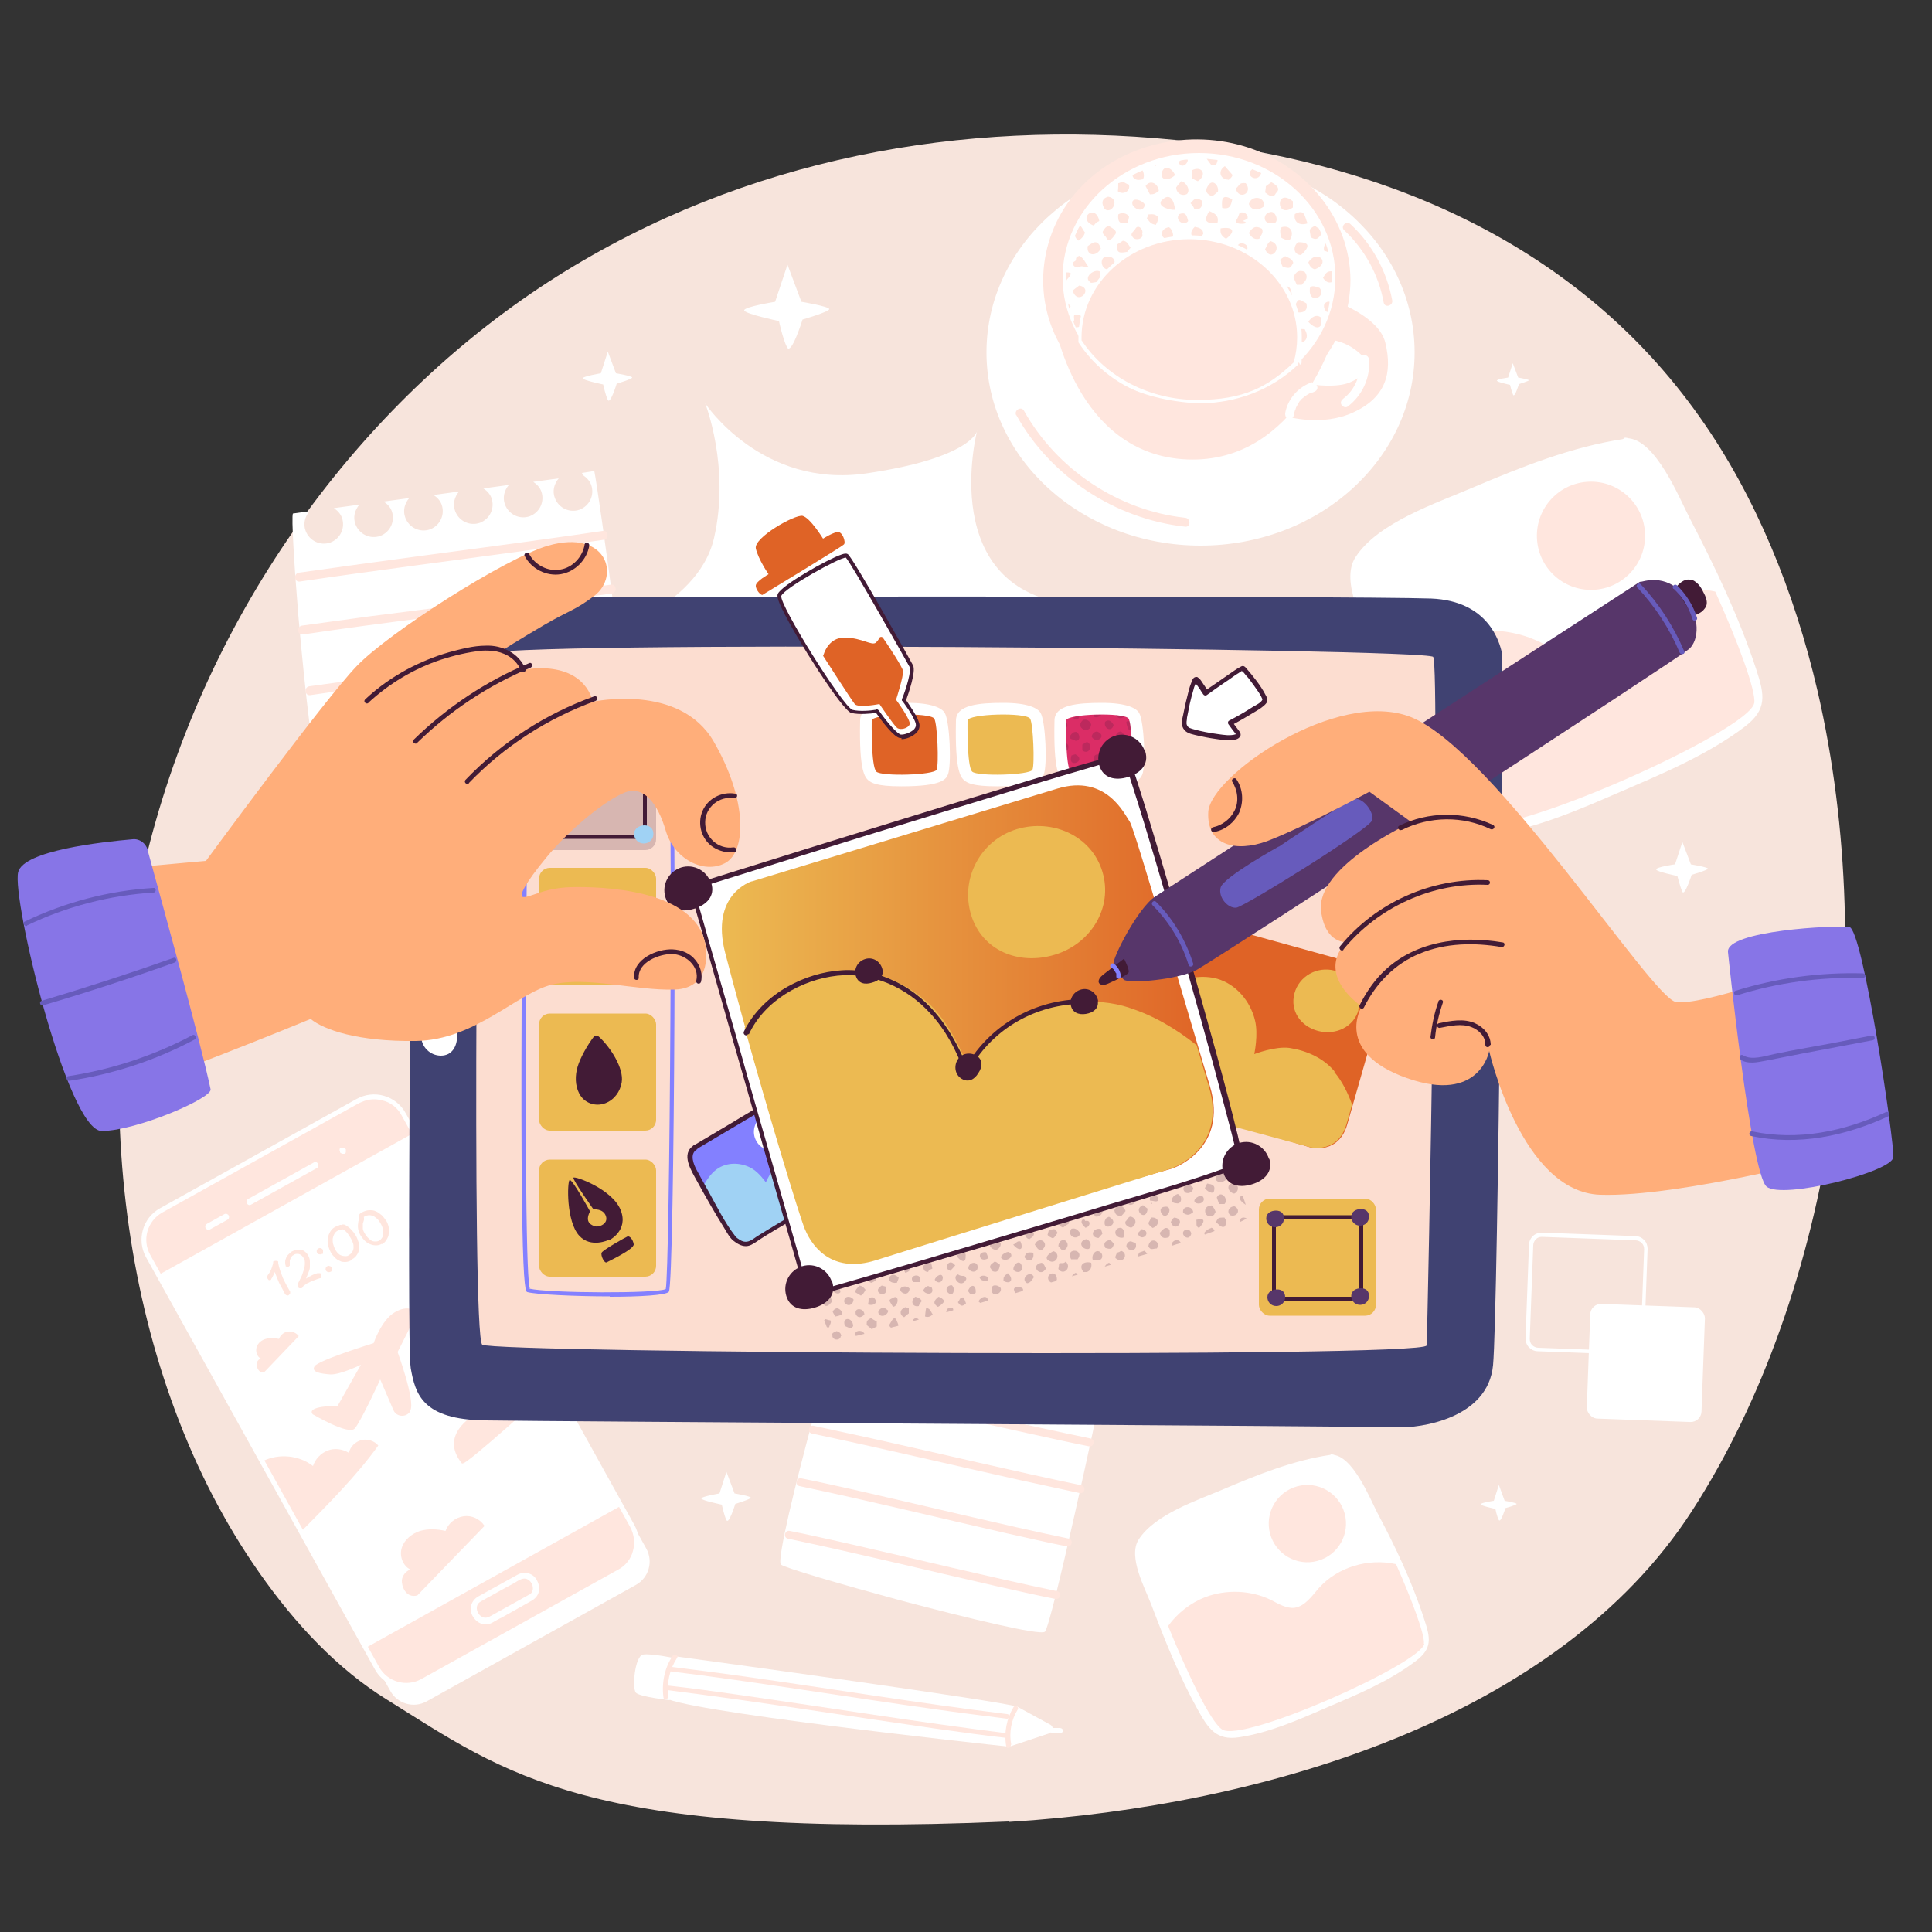 <?xml version="1.0" encoding="UTF-8"?>
<svg xmlns="http://www.w3.org/2000/svg" xmlns:xlink="http://www.w3.org/1999/xlink" version="1.1" viewBox="0 0 500 500">
  <rect x="0" y="0" width="500" height="500" fill="#333333" stroke="none"/>
  <!-- Generator: Adobe Illustrator 29.2.1, SVG Export Plug-In . SVG Version: 2.1.0 Build 116)  -->
  <defs>
    <style>
      .st0 {
        fill: #ecba52;
      }

      .st1 {
        fill: #8380ff;
      }

      .st2 {
        fill: #a0d2f4;
      }

      .st3 {
        fill: url(#linear-gradient);
      }

      .st4 {
        fill: #fcddd0;
      }

      .st5 {
        fill: #ffe6de;
      }

      .st6 {
        fill: #421b36;
      }

      .st7 {
        fill: #fff;
      }

      .st8 {
        fill: #57366a;
      }

      .st9 {
        fill: #db2d66;
      }

      .st10 {
        fill: #ffae7a;
      }

      .st11 {
        fill: #404272;
      }

      .st12 {
        fill: #df6326;
      }

      .st13 {
        opacity: .2;
      }

      .st14 {
        fill: #675bbc;
      }

      .st15 {
        fill: #8775e7;
      }

      .st16 {
        fill: #f7e4dc;
      }
    </style>
    <linearGradient id="linear-gradient" x1="186.8" y1="265.1" x2="314" y2="265.1" gradientUnits="userSpaceOnUse">
      <stop offset="0" stop-color="#ecba52"/>
      <stop offset="1" stop-color="#df6326"/>
    </linearGradient>
  </defs>
  <g id="Background_Simple">
    <path class="st16" d="M261,471.4c-109.4,4.7-130.1-12.4-160.8-31.5-12.8-7.9-23.8-19.6-33.1-32.9-35.6-50.7-44.9-125-28.4-188.6,16.5-63.6,56.8-116.2,105.5-146.9,48.7-30.7,105.1-40.7,159.8-35.3,50.6,5,103,25,136,71.9,14.4,20.4,24.4,45,30.4,70.8,16.3,70.8,4.3,155.1-32.5,212.1-34.6,53.6-110.6,76.4-176.7,80.5"/>
    <g>
      <path class="st7" d="M72.1,293.5h62c3.8,0,6.9,3.1,6.9,6.9v127c0,3.8-3.1,6.9-6.9,6.9h-62c-3.8,0-6.9-3.1-6.9-6.9v-127c0-3.8,3.1-6.9,6.9-6.9Z" transform="translate(-163.8 95.9) rotate(-29.1)"/>
      <g>
        <g>
          <path class="st5" d="M105.3,289.9l58.5,105.3c2.3,4.1.8,9.2-3.3,11.4l-51.5,28.6c-4.1,2.3-9.2.8-11.4-3.3l-59.6-107.2c-2.3-4.1-.8-9.2,3.3-11.4l49.7-27.6c5.1-2.8,11.5-1,14.3,4.1Z"/>
          <rect class="st7" x="63" y="304.7" width="75.7" height="110.4" transform="translate(-162.1 94.3) rotate(-29.1)"/>
          <path class="st7" d="M64.9,311.8c5.7-3.2,11.4-6.3,17.1-9.5.9-.5.2-1.9-.7-1.5-5.7,3.2-11.4,6.3-17.1,9.5-.9.5-.2,1.9.7,1.5h0Z"/>
          <path class="st7" d="M54.3,318.2c1.5-.8,3-1.7,4.5-2.5.4-.2.6-.6.4-1.1-.2-.4-.7-.6-1.1-.4-1.5.8-3,1.7-4.5,2.5-.4.2-.6.6-.4,1.1.2.4.7.6,1.1.4h0Z"/>
          <path class="st7" d="M88,298c0,0,0,.1,0,.2,0,0,.1.2.2.2,0,0,.2.1.3.2,0,0,.2,0,.3,0,.1,0,.2,0,.3,0,0,0,.1,0,.2-.1.1,0,.2-.2.2-.3,0,0,0-.1,0-.2,0-.1,0-.3,0-.4v-.2c-.1,0-.2-.2-.3-.2,0,0-.2-.1-.3-.2,0,0-.2,0-.3,0-.1,0-.2,0-.3,0,0,0-.1,0-.2.1-.1,0-.2.2-.2.3,0,0,0,.1,0,.2,0,.1,0,.3,0,.4h0Z"/>
          <path class="st7" d="M137.1,412.6c-1.8,1-3.6,2-5.4,3-1.2.7-2.4,1.3-3.6,2-.6.3-1.3.8-2,1-1.8.5-3.4-2-2.4-3.5.4-.6,1.3-.9,1.9-1.3,2.4-1.3,4.8-2.7,7.3-4,.7-.4,1.5-1,2.3-1.2,2.2-.6,3.8,2.9,1.8,4.1-.9.5-.2,2,.7,1.5,2.1-1.3,2.3-3.5,1.1-5.5-1-1.6-3.1-2.1-4.8-1.2-2.5,1.4-5.1,2.8-7.6,4.2-.9.5-1.8,1-2.7,1.5-1.8,1.1-2.4,3.2-1.4,5,1,1.8,3,2.8,5,1.8.9-.5,1.7-1,2.6-1.4,2.6-1.5,5.2-2.9,7.8-4.4.9-.5.2-1.9-.7-1.5Z"/>
        </g>
        <path class="st5" d="M81.1,366.1s9.1,5.4,10.7,3.6c1.6-1.8,6.6-12.7,6.6-12.7l3.4,7.9c.8,1.9,3.4,2,4.4.3,0,0,0-.1,0-.2,1.3-2.5-3.3-15.1-3.3-15.1,0,0,4.9-9.5,4.8-10.1,0-.6-2.1-2.2-5.5-.2-3.5,2-5.5,8-5.5,8,0,0-14.3,4.4-15.3,6-.9,1.5,1.5,1.9,4.1,2.1,2.6.1,7.9-2.5,7.9-2.5l-6,10.6s-8.5,0-6.4,2.3Z"/>
        <path class="st5" d="M119.7,378.7c.7.8,23-19.6,23-19.6l-7.8-13.9c-2.7,3-3.4,10-3.4,10,0,0-5.5-2.3-9,2.1-3.4,4.4,0,9.1,0,9.1,0,0-9,5-2.9,12.4Z"/>
        <path class="st5" d="M68.1,378.1c4.1-2,9.3-1.5,12.9,1.3.6-1.8,2-3.3,3.8-4,1.8-.7,3.9-.4,5.5.6.3-1.6,1.7-2.9,3.2-3.3,1.6-.4,3.4.2,4.4,1.4-5.6,7.8-13.1,15.3-19.8,22.1"/>
        <path class="st5" d="M115.5,308.3l6.1,10.9c-3.2,4.1-6.5,8.2-8,9.5-3.3,2.9-4.8,1.3-4.8,1.3-.7-.6-.7-1.8-.3-2.6.4-.9,1.1-1.5,1.9-2.1-3-.8-5.1-4.2-4.5-7.2.6-3.1,3.7-5.5,6.8-5.2-.2-1.9,1.1-3.7,3-4.6Z"/>
        <path class="st7" d="M106.6,436.7c-3.8.6-7.7-1.2-9.6-4.7l-59.2-106.6c-2.5-4.5-.9-10.2,3.6-12.7l50.9-28.3c2.2-1.2,4.7-1.5,7.1-.8,2.4.7,4.4,2.3,5.6,4.5l59.2,106.6c1.2,2.2,1.5,4.7.8,7.1-.7,2.4-2.3,4.4-4.5,5.6l-50.9,28.3c-1,.5-2,.9-3.1,1.1ZM95.6,284.6c-.9.1-1.8.5-2.7.9l-50.9,28.3c-3.9,2.2-5.3,7.1-3.1,11l59.2,106.6c2.2,3.9,7.1,5.3,11,3.1l50.9-28.3c1.9-1,3.3-2.8,3.8-4.8.6-2.1.3-4.3-.7-6.2l-59.2-106.6c-1-1.9-2.8-3.3-4.9-3.8-1.1-.3-2.3-.4-3.5-.2Z"/>
        <g>
          <path class="st5" d="M70.2,331.1s0,0-.1.1c0,0,0,0-.1.1,0,0-.2,0-.3,0-.1,0-.2,0-.3-.2,0,0-.2-.2-.2-.3,0,0,0-.2,0-.3,0,0,0-.2,0-.3.2-.4.5-.7.7-1.1.2-.4.4-.8.5-1.2.1-.4.3-.8.3-1.2,0,0,0-.2,0-.2,0,0,.1-.1.2-.1.1,0,.2-.1.4-.1.1,0,.2,0,.4,0,.1,0,.2.1.3.2,0,0,0,0,0,.2,0,0,0,.1,0,.2.1.6.3,1.3.5,1.9.2.6.5,1.3.7,1.9.3.6.6,1.3,1,2,.2.4.4.7.5.9.1.2.3.5.4.7,0,0,0,.2,0,.3,0,.1,0,.2-.1.3,0,0-.2.2-.3.3-.2.1-.4.1-.5,0-.1,0-.3-.1-.4-.3-.1-.1-.2-.3-.3-.5-.3-.6-.6-1.2-.9-1.7-.3-.5-.5-1-.7-1.5-.2-.5-.4-1-.6-1.5-.2-.5-.3-1.1-.5-1.6l.6.2c-.1.5-.3,1-.5,1.4-.2.4-.4.9-.7,1.3Z"/>
          <path class="st5" d="M74,327.8c-.1-.3-.2-.7-.2-1,0-.4,0-.7.2-1.1.1-.4.3-.7.6-1,.3-.3.6-.6.9-.8.4-.2.8-.4,1.2-.4.4,0,.8,0,1.2,0,.4,0,.8.2,1.1.5.3.2.6.6.8,1,.2.4.4.9.4,1.4,0,.5,0,1,0,1.5,0,.5-.2,1-.4,1.5-.2.5-.4,1-.6,1.5.3-.2.6-.3.8-.5.3-.1.5-.2.8-.4.2-.1.5-.2.7-.3.2,0,.5-.2.7-.2.2,0,.4,0,.6,0,.2,0,.3.2.4.4,0,.2,0,.4,0,.6,0,.2-.2.3-.4.3-.4.1-.9.3-1.4.5-.5.2-1.1.4-1.6.7-.2,0-.4.2-.5.3-.2.1-.3.2-.5.3-.1,0-.2.2-.3.2,0,.1-.1.3-.2.4,0,0-.2.2-.3.2-.1,0-.3,0-.4,0-.2,0-.3-.1-.4-.2,0-.1-.1-.2-.2-.4,0-.1,0-.3,0-.4.3-.6.6-1.2.9-1.8.3-.6.5-1.3.7-1.9.2-.6.3-1.2.3-1.7,0-.5,0-1-.3-1.4-.2-.3-.4-.6-.7-.8-.3-.2-.6-.3-.9-.3-.3,0-.7,0-1,.3-.3.1-.5.3-.6.6-.2.2-.3.5-.4.8,0,.3,0,.6,0,.9,0,.1,0,.3,0,.4,0,.1-.2.2-.3.3-.2,0-.3.1-.5,0-.1,0-.3-.1-.4-.3Z"/>
          <path class="st5" d="M83.4,324.5c-.3.1-.5.2-.8.1-.3,0-.4-.2-.6-.5,0-.2-.1-.3,0-.5,0-.2.2-.4.4-.5.2-.1.5-.2.7,0,.2,0,.4.2.5.4,0,.1,0,.2,0,.4,0,.1,0,.3,0,.4,0,.1-.1.2-.2.3ZM85.6,329.1c-.2.1-.4.2-.7.1-.2,0-.4-.2-.5-.3-.1-.2-.2-.4-.1-.7,0-.2.2-.4.4-.5.2-.1.4-.2.7,0,.2,0,.4.2.5.4.1.2.1.4,0,.6,0,.2-.2.4-.4.5Z"/>
          <path class="st5" d="M91,326.1c-.5.3-1.1.5-1.6.5-.5,0-1,0-1.5-.3-.5-.2-.9-.5-1.3-.9-.4-.4-.7-.8-1-1.3-.3-.6-.5-1.1-.7-1.8-.1-.6-.2-1.2,0-1.9,0-.6.3-1.2.6-1.7.3-.5.7-.9,1.3-1.2.2-.1.4-.2.6-.3.2,0,.4-.1.6-.2.3,0,.5,0,.7.3,0,0,0,.2,0,.3,0,0,0,.2,0,.3,0,0,0,.2-.1.2,0,0-.1.1-.2.1-.1,0-.3,0-.5.1-.2,0-.3.1-.5.2-.4.2-.7.5-.9.9-.2.4-.3.7-.4,1.2,0,.4,0,.9.1,1.3s.3.9.5,1.4c.2.4.5.7.7,1,.3.3.6.5.9.6.3.1.7.2,1,.2.3,0,.7,0,1-.3.4-.2.7-.5.9-.9.2-.3.3-.7.3-1.1,0-.4,0-.8-.2-1.2-.1-.4-.3-.8-.5-1.1-.2-.4-.5-.7-.7-1.1-.2-.3-.5-.6-.7-.8-.2-.2-.4-.3-.6-.4-.2,0-.3-.2-.4-.3,0-.1-.1-.3-.1-.4,0,0,0-.2,0-.3,0-.1.1-.2.2-.3.1,0,.2,0,.4,0,.3,0,.6.2.9.4.3.2.6.4.9.7.3.3.5.6.8.9.2.3.4.6.6.9.3.5.5,1.1.7,1.7.1.6.2,1.1.1,1.7,0,.5-.2,1.1-.5,1.5-.3.5-.7.9-1.3,1.2Z"/>
          <path class="st5" d="M98.8,321.9c-.5.3-1,.4-1.5.4-.5,0-1-.1-1.5-.3-.5-.2-1-.5-1.4-.9-.4-.4-.8-.9-1.1-1.4-.3-.5-.5-1.1-.6-1.6-.1-.5-.1-1.1,0-1.6,0-.5.2-1,.5-1.5,0,0,0-.1.1-.2,0,0,0,0,.1,0,0,0,.2,0,.3,0,.1,0,.2,0,.3.1,0,0,.2.2.2.2,0,.1,0,.2,0,.3,0,0,0,.2,0,.3-.1.3-.2.6-.3,1,0,.4,0,.7,0,1.2,0,.4.2.8.5,1.3.2.4.5.7.7,1,.3.3.6.6.9.8.3.2.7.3,1,.3.4,0,.7,0,1.1-.2.4-.2.6-.5.8-.8.2-.3.3-.7.3-1.1,0-.4,0-.8-.1-1.2-.1-.4-.3-.8-.5-1.2-.2-.4-.5-.8-.8-1.2-.3-.3-.7-.6-1-.8-.4-.2-.8-.3-1.2-.3-.4,0-.8.1-1.2.3,0,0-.2.1-.3.2-.1.1-.2.2-.3.2-.1.1-.3.2-.5.2-.2,0-.4-.1-.5-.3,0-.1,0-.2,0-.4,0-.1,0-.3.2-.4.2-.3.5-.5.8-.6.6-.3,1.2-.5,1.8-.5.6,0,1.1,0,1.7.3.5.2,1,.6,1.5,1,.4.4.8.9,1.2,1.5.3.5.5,1.1.6,1.6.1.6.1,1.2,0,1.7,0,.6-.3,1.1-.6,1.6-.3.5-.7.9-1.2,1.1Z"/>
        </g>
        <path class="st5" d="M125.4,394.9c-1.2-1.8-3.3-2.8-5.4-2.5-2.1.3-4,1.8-4.7,3.8-2.2-.5-4.5-.6-6.6,0-2.1.7-4,2.2-4.7,4.3-.7,2.1.2,4.7,2.2,5.7-1.2.4-2.1,1.6-2.2,2.8-.1,1.3.9,4.7,4,3.9l17.4-18Z"/>
        <path class="st5" d="M77.4,345.9c-.6-.9-1.7-1.4-2.8-1.3-1.1.1-2,.9-2.4,1.9-1.1-.2-2.3-.3-3.4,0-1.1.3-2.1,1.1-2.4,2.2-.3,1.1.1,2.4,1.1,2.9-.6.2-1.1.8-1.1,1.5,0,.6.5,2.4,2,2l8.9-9.3Z"/>
      </g>
    </g>
    <g>
      <path class="st7" d="M344.9,378.2c-13.7,1.8-50,16.9-49.4,23.1.7,6.2,15.2,42.9,20.6,46.4,5.4,3.5,51.5-17.1,52.3-22.2.8-5.2-18.7-47.9-23.6-47.2Z"/>
      <path class="st7" d="M344.4,376.5c-9.6,1.4-19.1,5.2-28,9-6.6,2.8-17.5,6.4-21.7,12.9-2.9,4.5,1.7,12.7,3.3,17,3.5,9.2,7.2,18.5,12,27.1,2.7,4.9,4.8,8,10.7,7.1,7.9-1.2,15.6-4.6,22.9-7.8,7.8-3.3,16.1-6.8,22.9-12,4.2-3.2,3.7-5.9,2.1-10.7-3.1-9.6-7.5-18.9-12.2-27.7-1.9-3.7-6.4-14.9-11.7-14.9-2.2,0-2.2,3.4,0,3.4,3,0,8.1,11.9,9.3,14.2,3.7,7,7,14.2,9.8,21.6,1.4,3.7,4.4,8.3,1,11-5.3,4.3-12.3,7.2-18.5,10-7.1,3.2-14.3,6.2-21.8,8.3-1.9.5-5.2,1.8-7.1,1.2-1.8-.6-3-3.2-3.9-4.8-4.4-7.5-7.7-15.6-10.9-23.7-1.2-3.2-2.5-6.4-3.5-9.6-.6-1.7-2.5-5.4-2-7.3.6-2.5,5.3-4.6,7.3-5.8,4.6-2.7,9.6-5,14.5-7,8.4-3.5,17.3-6.9,26.3-8.3,2.2-.3,1.3-3.6-.9-3.3Z"/>
      <circle class="st5" cx="338.3" cy="394.3" r="10" transform="translate(-91.5 102.5) rotate(-15.2)"/>
      <path class="st5" d="M368.5,425.4c.3-2.2-3-11.1-7.2-20.6-7.1-1.6-15.1.7-20,6.2-1.8,2.1-3.6,4.7-6.3,5.1-2.1.2-4.1-1-6-2-5.3-2.6-11.6-2.8-17-.8-3.9,1.5-7.3,4.2-9.7,7.5,4.8,11.8,10.9,24.8,14,26.8,5.4,3.5,51.5-17.1,52.3-22.2Z"/>
    </g>
    <g>
      <path class="st7" d="M282.4,359c.6.7.9,1.7.9,2.7,0,2.4-2,4.4-4.4,4.4s-4.4-2-4.4-4.4,1-3.1,2.4-3.9l-5.7-1.2c.6.7.9,1.7.9,2.7,0,2.4-2,4.4-4.4,4.4s-4.4-2-4.4-4.4,1-3.2,2.4-3.9l-5.7-1.2c.6.7.9,1.7.9,2.7,0,2.4-2,4.4-4.4,4.4s-4.4-2-4.4-4.4,1-3.2,2.4-3.9l-5.7-1.2c.6.7.9,1.7.9,2.7,0,2.4-2,4.4-4.4,4.4s-4.4-2-4.4-4.4,1-3.2,2.4-3.9l-5.7-1.2c.6.7.9,1.7.9,2.7,0,2.4-2,4.4-4.4,4.4s-4.4-2-4.4-4.4,1-3.2,2.4-3.9l-5.7-1.2c.6.7.9,1.7.9,2.7,0,2.4-2,4.4-4.4,4.4s-4.4-2-4.4-4.4,1-3.2,2.4-3.9l-3.7-.8c-.7.7-3.6,10.6-6.8,22.2-4.5,16.6-9.4,36.6-8.3,37.7.8.8,15.5,5.1,31,9.3,17.4,4.6,36,9.1,37.3,8.1,1.6-1.1,14-58.6,14.7-62.7l-2.8-.6Z"/>
      <path class="st5" d="M213.5,359.4c17.8,3.7,35.5,7.8,53.3,11.7,5,1.1,10,2.2,15,3.2,1.3.3,1.8-1.7.5-2-17.8-3.7-35.5-7.8-53.3-11.7-5-1.1-10-2.2-15-3.2-1.3-.3-1.8,1.7-.5,2h0Z"/>
      <path class="st5" d="M210.1,371c18.1,3.8,36.1,8.1,54.1,12.1,5.1,1.1,10.1,2.2,15.2,3.3,1.3.3,1.8-1.7.5-2-18.1-3.8-36.1-8.1-54.1-12.1-5.1-1.1-10.1-2.2-15.2-3.3-1.3-.3-1.8,1.7-.5,2h0Z"/>
      <path class="st5" d="M206.9,384.6c18.1,3.8,36,8.2,54,12.3,5,1.1,10.1,2.3,15.2,3.3,1.3.3,1.8-1.7.5-2-18.1-3.8-36-8.2-54-12.3-5-1.1-10.1-2.3-15.2-3.3-1.3-.3-1.8,1.7-.5,2h0Z"/>
      <path class="st5" d="M203.9,398.2c18.1,3.8,36,8.2,54,12.3,5,1.1,10.1,2.3,15.2,3.3,1.3.3,1.8-1.7.5-2-18.1-3.8-36-8.2-54-12.3-5-1.1-10.1-2.3-15.2-3.3-1.3-.3-1.8,1.7-.5,2h0Z"/>
    </g>
    <g>
      <path class="st7" d="M422.3,350.6s0,0-.1,0l-24.2-.9c-.9,0-1.7-.4-2.3-1-.6-.6-.9-1.5-.9-2.3l.9-24.2c0-.9.4-1.7,1-2.3.6-.6,1.5-.9,2.3-.9l24.2.9c.9,0,1.7.4,2.3,1,.6.6.9,1.5.9,2.3l-.9,24.2c0,.9-.4,1.7-1,2.3-.6.6-1.4.9-2.2.9ZM399,320.1c-.6,0-1.1.2-1.5.6-.4.4-.7,1-.7,1.6l-.9,24.2c0,.6.2,1.2.6,1.6.4.4,1,.7,1.6.7l24.2.9c1.3,0,2.3-.9,2.3-2.2l.9-24.2c0-.6-.2-1.2-.6-1.6-.4-.4-1-.7-1.6-.7l-24.2-.9s0,0,0,0Z"/>
      <rect class="st7" x="411.4" y="337.6" width="29.7" height="29.7" rx="2.8" ry="2.8" transform="translate(12.9 -15.1) rotate(2.1)"/>
    </g>
    <g>
      <path class="st7" d="M421,115.9c-19.1,2.6-70.1,23.7-69.2,32.3.9,8.7,21.3,60,28.9,65,7.6,4.9,72.2-23.9,73.3-31.2,1.1-7.2-26.1-67-33.1-66.1Z"/>
      <path class="st7" d="M420.3,113.6c-13.5,2-26.7,7.3-39.2,12.6-9.3,4-24.5,9-30.3,18-4.1,6.3,2.4,17.7,4.7,23.8,4.8,12.9,10.1,25.9,16.9,37.9,3.8,6.8,6.7,11.2,14.9,9.9,11.1-1.7,21.9-6.5,32.1-10.9,10.9-4.7,22.6-9.6,32.1-16.8,5.9-4.5,5.2-8.2,3-14.9-4.4-13.4-10.6-26.4-17.1-38.9-2.7-5.1-8.9-20.8-16.4-20.9-3.1,0-3.1,4.8,0,4.8,4.1,0,11.4,16.7,13,19.9,5.1,9.8,9.8,20,13.8,30.3,2,5.2,6.1,11.6,1.4,15.4-7.5,6-17.2,10.1-25.9,14-9.9,4.5-20.1,8.7-30.6,11.6-2.6.7-7.2,2.6-10,1.7-2.6-.8-4.2-4.5-5.5-6.7-6.1-10.5-10.8-21.9-15.2-33.1-1.7-4.5-3.4-9-5-13.5-.8-2.3-3.4-7.6-2.8-10.2.9-3.5,7.5-6.5,10.2-8.1,6.5-3.8,13.4-7,20.3-9.9,11.7-4.9,24.2-9.7,36.8-11.6,3.1-.5,1.8-5.1-1.3-4.7Z"/>
      <circle class="st5" cx="411.8" cy="138.5" r="14" transform="translate(-10.2 35.1) rotate(-4.8)"/>
      <path class="st5" d="M454,182c.5-3.1-4.1-15.6-10.1-28.9-10-2.2-21.2,1-28,8.7-2.6,2.9-5,6.6-8.9,7.1-3,.3-5.7-1.4-8.4-2.7-7.4-3.6-16.2-4-23.9-1.1-5.4,2.1-10.2,5.8-13.6,10.5,6.7,16.6,15.2,34.7,19.6,37.5,7.6,4.9,72.2-23.9,73.3-31.2Z"/>
    </g>
    <g>
      <g>
        <path class="st7" d="M271.8,448.5l-10.5,3.5c-.1,0-.3,0-.5,0-4.9-.5-87.6-9.5-89-12.9-1.1-2.8,1.3-7.9,2.2-9.8.2-.4.7-.6,1.1-.6,8.3,1.1,84,11.5,88.2,13,0,0,0,0,0,0l8.6,4.7c.8.5.7,1.7-.2,2Z"/>
        <path class="st7" d="M173.4,440s-7.6-.8-8.8-1.9c-1.1-1.1-.3-9.5,1.8-9.9,2.1-.4,9,1.1,9,1.1l-2.1,10.7Z"/>
        <path class="st7" d="M274.5,447.2c-.5,0-1,0-1.5,0,0,0-.1,0-.2,0,0,0-.2,0,0,0-.1,0-.2,0-.4,0-.3,0-.5-.1-.8-.2-.3,0-.7.1-.8.4,0,.3.1.7.4.8,1.1.3,2.2.4,3.3.3.3,0,.6-.3.6-.6,0-.3-.3-.7-.6-.6h0Z"/>
      </g>
      <path class="st5" d="M260.8,448.6c-23.1-2.9-46-6.6-69-9.9-6.4-.9-12.7-1.8-19.1-2.5-.8,0-.8,1.2,0,1.2,23.1,2.9,46,6.6,69,9.9,6.4.9,12.7,1.8,19.1,2.5.8,0,.8-1.2,0-1.2h0Z"/>
      <path class="st5" d="M260.6,443.6c-22.9-2.8-45.6-6.6-68.5-9.8-6.3-.9-12.7-1.7-19-2.5-.8,0-.8,1.2,0,1.2,22.9,2.8,45.6,6.6,68.5,9.8,6.3.9,12.7,1.7,19,2.5.8,0,.8-1.2,0-1.2h0Z"/>
      <path class="st5" d="M261.7,451.5c-.6-3.1,0-6.4,1.7-9.1.4-.7-.7-1.3-1.1-.6-1.8,3-2.5,6.6-1.9,10.1.1.8,1.3.5,1.2-.3h0Z"/>
      <path class="st5" d="M173,438.9c-.5-3.4.3-6.9,2.2-9.8.5-.7-.6-1.3-1.1-.6-2.1,3.1-2.9,7-2.4,10.8.1.8,1.3.5,1.2-.3h0Z"/>
    </g>
    <g>
      <path class="st7" d="M150.9,123c.9.6,1.7,1.4,2.1,2.5.9,2.6-.4,5.4-3,6.4-2.6.9-5.4-.4-6.4-3-.7-1.8-.2-3.7,1-5.1l-6.6.9c.9.6,1.7,1.4,2.1,2.5.9,2.6-.4,5.4-3,6.4-2.6.9-5.4-.4-6.4-3-.7-1.8-.2-3.7,1-5.1l-6.6.9c.9.6,1.7,1.4,2.1,2.5.9,2.6-.4,5.4-3,6.4-2.6.9-5.4-.4-6.4-3-.7-1.8-.2-3.7,1-5.1l-6.6.9c.9.6,1.7,1.4,2.1,2.5.9,2.6-.4,5.4-3,6.4-2.6.9-5.4-.4-6.4-3-.7-1.8-.2-3.7,1-5.1l-6.6.9c.9.6,1.7,1.4,2.1,2.5.9,2.6-.4,5.4-3,6.4-2.6.9-5.4-.4-6.4-3-.7-1.8-.2-3.7,1-5.1l-6.6.9c.9.6,1.7,1.4,2.1,2.5.9,2.6-.4,5.4-3,6.4-2.6.9-5.4-.4-6.4-3-.7-1.8-.2-3.7,1-5.1l-4.3.6c-.4,1,.3,12.8,1.4,26.3,1.7,19.5,4.3,42.7,5.8,43.4,1.2.6,18.5-.6,36.7-2.2,20.4-1.9,41.9-4.4,43-5.9,1.3-1.8-7.9-68-8.9-72.6l-3.2.5Z"/>
      <path class="st5" d="M77.6,150.5c20.4-3,41-5.6,61.4-8.4,5.7-.8,11.5-1.6,17.2-2.4,1.5-.2,1.3-2.5-.2-2.3-20.4,3-41,5.6-61.4,8.4-5.7.8-11.5,1.6-17.2,2.4-1.5.2-1.3,2.5.2,2.3h0Z"/>
      <path class="st5" d="M78.4,164.2c20.8-3.1,41.6-5.5,62.4-8.2,5.8-.8,11.6-1.6,17.5-2.4,1.5-.2,1.3-2.5-.2-2.3-20.8,3.1-41.6,5.5-62.4,8.2-5.8.8-11.6,1.6-17.5,2.4-1.5.2-1.3,2.5.2,2.3h0Z"/>
      <path class="st5" d="M80.3,179.9c20.8-3.1,41.6-5.3,62.4-8,5.8-.8,11.6-1.6,17.5-2.4,1.5-.2,1.3-2.5-.2-2.3-20.8,3.1-41.6,5.3-62.4,8-5.8.8-11.6,1.6-17.5,2.4-1.5.2-1.3,2.5.2,2.3h0Z"/>
      <path class="st5" d="M82.5,195.6c20.8-3.1,41.6-5.3,62.4-8,5.8-.8,11.6-1.6,17.5-2.4,1.5-.2,1.3-2.5-.2-2.3-20.8,3.1-41.6,5.3-62.4,8-5.8.8-11.6,1.6-17.5,2.4-1.5.2-1.3,2.5.2,2.3h0Z"/>
    </g>
    <path class="st7" d="M252.9,111.4s-10.9,41.6,25.3,45.1c0,0-22.2,1.3-26.8,18.3-4.6,17-.7,33-.7,33,0,0-16.4-22.4-33.7-18.5-23.8,5.4-29.8,17.4-29.8,17.4,0,0,.8-20.6-8.8-32.6-9.6-12-24.7-8.9-24.7-8.9,0,0,26.9-7.5,31.1-26,4.2-18.4-2.3-34.8-2.3-34.8,0,0,14.6,22.1,41.8,18.1,27.2-4,28.6-11,28.6-11Z"/>
    <g>
      <ellipse class="st7" cx="310.7" cy="91.2" rx="55.4" ry="50"/>
      <ellipse class="st5" cx="309.7" cy="72.6" rx="38.7" ry="35.2"/>
      <ellipse class="st7" cx="310.3" cy="71.8" rx="35.3" ry="32.2"/>
      <path class="st5" d="M331.8,97.1c0,0-.1,0-.2.1,0,0,0,0,0-.1,0,0,0,0,.2,0ZM337.7,85.2c-.8,0-1.8-.3-2.2.5,0,1-1.5,2-.3,2.8,2.2.7,3.9-.8,2.5-3.2ZM315.4,102.5c-1-4.2-5.4,0-2.9,1.4.7,0,1.5-.1,2.2-.2.3-.3.6-.7.7-1.2ZM336.9,73.6c1.3-1,1.7-2.1.7-3.3-1.5-.4-2-.2-2.9,1.4.3.6.6,1.3.9,2h1.4ZM286.7,69.7c2.3-.4,2.4-3.3,0-3.3-2.3-.2-1.9,3.3,0,3.3ZM323.2,52.8c.7,1.8,2.4,1.7,3.8.7.7-2.6-3.1-3.2-3.8-.7ZM327.4,80.6c4.5,2.9,4.2-5.5-.3-1.6.1.7.2,1.1.3,1.6ZM333.8,85.1c1.7-.9.3-3-1-3.7-2.7.7-1.3,4.3,1,3.7ZM314,77.6c-.7.3-1.3.5-1.9.8q0,1.1.5,2.6h1.8c1.5-1.1,1.1-2.6-.5-3.3ZM334.6,52.1c-4.5-3.7-4.5,4.7,0,1.6,0-.6,0-.9,0-1.6ZM342.7,64.9c.4.1.7.2,1.1.4-.2-.8-.4-1.5-.7-2.3-.4.5-.6,1.1-.4,1.9ZM331.7,58.8c-.7.8-.2,1.6-.3,2.6q1.3.8,2.3.8c1.4-1.8.4-4.1-2-3.4ZM304.1,54.3c-.2-2.3-1.3-4.8-3.6-2.3-.9,1.5,2.2,2.4,3.6,2.3ZM338.6,67.9c.3.9.8,1.6,1.7,1.8,4.3-1.6.6-5.4-1.7-1.8ZM307.4,100.9c-1-.2-1.9,0-2.9.5.6.8-.2,1.5,0,2.2.7.1,1.5.2,2.2.3.9-.5,1.3-1.7.7-2.9ZM329.1,47.1c-.6.4-1.1.8-1.5,1.1,0,.5-.1,1-.2,1.6.9.7,2.1,1.7,2.8.2,1.4-1.2,0-2.2-1.1-2.8ZM296,82.2c-.7-.6-2.1-.8-2.6,0,.3.7-.5,1.1-.5,1.8,1.3,1.1,2.7,1.7,3.4-.3-.1-.5-.2-1-.4-1.5ZM304,99.4c.3-1.9-1.7-2.9-3.3-2.2-.6,2.6,1.3,3.6,3.3,2.2ZM286.8,50.9c-1.9.5-1.7,2-.9,3.2,1.9,1.5,4.1-2.7.9-3.2ZM321,96.4c1.6,1.1,2.4-1.5,1.7-2.7-2.5-1.7-3.8.8-1.7,2.7ZM323.8,82.5c-.9,2.4,1.8,2.7,3.2,1.2.7-1.8-2.5-3-3.2-1.2ZM335.9,62.7c-1.3,1.1-1.2,3.2.8,3.3,2.1-1.9,2.6-3.4-.8-3.3ZM329.1,85.2c-2,.8-2.2,1.3-1.2,3.3.8.3,1.4-.4,2.1-.3.3-.5.5-1,.8-1.5-.6-.5-1.1-1.1-1.6-1.6ZM278,81.6c-.2.6.2,1.2-.2,1.7.2.5.4.9.6,1.4.8.1,2-.5,2.7-1-.2-1.3-1.8-2.8-3.1-2.1ZM303.4,91.9c.9-.8-.2-1.5-.5-2.5-2.2-.5-2.5,1.3-1.9,3,1.2.7,1.6.5,2.4-.5ZM322.9,72.7c0-.5-.1-1-.2-1.5q-1-.9-2.1-1c-2.4,2.1.7,4.4,2.3,2.6ZM324.8,77.1c2.8,0,2.6-2.4.3-3.3-1.8.7-2.3,2.6-.3,3.3ZM310.5,89.4c-.7-.2-1.2.3-1.8.4-.1.4-.3.8-.4,1.2.3.6.4.8.7,1.5,2.5.5,3.4-1.5,1.5-3.1ZM285.4,59.9c-.2.8.8,1.1,1,1.8.7,1.1,1.7-.3,2.1-.9,1-1.1-.8-1.8-1.5-2.3-.9.1-1.2.8-1.6,1.4ZM325.9,61.8c.3-.8,1.2-1.5.7-2.6-1.6-.9-2.5-.4-3.4,1.1.6,1,1.3,1.8,2.7,1.5ZM305.7,46.9c-.5.6-.9,1-1.3,1.6,0,1.5,1.5,2.4,2.8,1.7,1-1.1-.3-3.1-1.5-3.3ZM322.3,81c2.3-3.3-3.2-4.5-2.5-.6.7.7,1.5.8,2.5.6ZM319,75.6c-.4-.8-.8-1.5-1.6-1.8-.9.5-1.1,1.3-1.7,2,.7,2.1,2.9,2.1,3.2-.2ZM331.2,91.5c.7,1.5,2.5.9,3.4-.2-.3-2.6-3.9-2.6-3.4.2ZM305.7,96.3c.8-.6,1.8-.7,2.2-1.5-.7-2.4-3.6-2.1-3.7.4.3.6.9,1,1.5,1.1ZM310.1,81.7c-3.6.9-1.2,4.8,1.3,2.4,0-.5.2-1,.2-1.4-.5-.3-.9-.6-1.5-1ZM292.4,80.1c-.7-.9-.4-1.9-1.5-2.4-3.7.2-1.2,5.1,1.5,2.4ZM330.3,72.9c1.2-2.9-2.4-4.3-3-.9.8,1.6,2,.8,3,.9ZM291.6,65.3c.3-.4.7-.8,1-1.2-.6-.7-.8-1.7-2-1.8-.4.3-.9.6-1.4.9-.4,2.4.6,2.3,2.4,2ZM295.7,46.5c.5-.6.4-1.6,0-2.4-.9.4-1.8.8-2.6,1.2,0,.9,1,1.6,2.6,1.1ZM340.4,58.4c-2.1,1-1.3,1.2-1.2,3,1.6.9,1.9.3,2.8-.8,0,0,0,0,0-.1-.2-.5-.5-1-.7-1.4-.4-.2-.7-.4-1-.7ZM281.5,63.7c-.4,2.6,2.3,2.8,3.4.6-.8-2.3-1.8-1.8-3.4-.6ZM342.4,71.9c.7,1.1,1.5,1.4,2.3,1.1,0-.1,0-.3,0-.4,0-.8,0-1.6-.1-2.4-1.2,0-1.5.5-2.2,1.7ZM321.7,85.4c-.5.3-1,.5-1.6.6-.4.9.2,1.7.3,2.5.6.7,2,.2,2.7-.4-.2-1-.5-1.9-1.4-2.7ZM320.3,100.9c-.1.6-.3,1.1-.3,1.8,1-.3,2-.6,3-1-.3-.7-1.2-1.2-2.7-.8ZM308.8,66.7c-.3.5-.6.9-.9,1.3.9,1.8,3.4,2.1,3.7-.3-.6-1.5-1.6-.9-2.8-1ZM311.2,97.6c-.9-.8-1.1-.8-2.5-.1-1.4,2,1,3.6,2.5,1.9v-1.8ZM318.6,92.4c1.3-1.9-.9-4.7-2.2-2.2-.3,1.9,0,3,2.2,2.2ZM299.9,102.5c-.2-.6-.3-1-.5-1.5-.5-.2-1-.3-1.5-.5-.3.3-.5.7-.6,1.1.8.3,1.7.6,2.5.8,0,0,0,0,0,0ZM304.1,45.3c-.8-1.9-3-2.9-3.5-.3,0,2.1,2.4,1.5,3.5.3ZM282.2,73.2c.7,0,1.4-.2,2-.3.7-.8.5-1.6.5-2.6-1.5-.9-4.6,1.6-2.4,2.8ZM328.8,62.4c-.8.5-.9,1.3-1.4,2.1,1.6,3.7,5-1.1,1.4-2.1ZM317.6,66.4c-1.7.4-2.5,2.2-.5,3,2.2.9,2.9-2.8.5-3ZM325.1,89.1c-.5.5-1,.9-1.5,1.3.1.6.3,1.1.4,1.7.8.7,2.5.4,3-.7-.6-.7-.9-1.9-1.9-2.2ZM288.1,82.1c-1.2-1.1-2.7-.3-2.8,1.2.2.4.3.8.4,1.1,1.7.3,2.3.6,2.6-1.3.1-.4,0-.7-.3-1ZM312.9,47.7c-1.1,1.4-1,2.4.8,3.1.6-.4,1-.8,1.5-1.2.3-1.5-1.2-3.2-2.3-1.9ZM291.7,85.6c-.8-.3-1.4.2-2.1.4-.1.3-.3.5-.4.8,1.1,3.4,4.9,1.5,2.5-1.2ZM338.6,83.3c.9,1,2.7,2.3,3.4.6-.4-.5.1-1,0-1.6-1.2-1.2-2.7-.2-3.4,1ZM335.1,55.4c-.4,2.2,1.4,3.1,3.3,2.4-.8-1.7-.6-3.9-3.3-2.4ZM283.1,58.4q.4-.8,1.4-1.2c-1-4.8-6-.5-1.4,1.2ZM299.6,65.2c0-3-1.6-3.6-3.1-.9.5,1.3,2,2,3.1.9ZM338.1,78.5c-2.2-1.2-2-1.4-3.1.9.2.4.3.9.5,1.4,1.6.3,3.1-.3,2.6-2.2ZM335,94.4c.2-.2.5-.5.7-.7-.2,0-.4.1-.7.3,0,.2,0,.3,0,.4ZM310,46.9c2.5-1.6,1.1-4.2-1.6-2.8,0,.8.1,1.4.2,2.1.5.3.9.5,1.4.7ZM330.4,93.8c-.3-.2-.7-.5-1.1-.7-5.3,2.2,2,5.5,1.1.7ZM317.4,81.4c-2.2.6-1.2,4.3,1.1,3,.3-.4.6-.9.9-1.4-.4-.9-1.3-1.2-2-1.6ZM313,54.7c-.6.5-.6,1.4-1.1,2,.8,1.4,2,1.1,3.2.9.4-1.9-.8-2.4-2.2-3ZM319.8,48.8c.8,3.1,4.6,1.2,2.6-1.4-1.9-.2-1.5.6-2.6,1.4ZM296.4,98.2c-.4-.8-1-1-1.7-1.2-.8.2-1.3.3-1.8,1,.5.8.9,1.6,1.5,2.4,0,0,0,0,0,0,1.1-.5,1.8-1.2,2-2.2ZM277.1,79.4c-.3-.4-.5-.7-.7-.9.1.5.2,1,.3,1.4.1-.2.2-.3.3-.5ZM341.5,74.5c-.7-.2-2.2-.9-2.5.1-.5,4.4,4.5,2.3,2.5-.1ZM332,69.1c1.9.4,1.9.4,2.7-1.1-.3-1.1-1.3-1.3-2.1-1.7-.5.3-.9.6-1.3.9.1.7.4,1.3.7,1.9ZM294.4,92.4c1.5-1,2.7-2.8.1-3-2.4.2-2.1,2.4-.1,3ZM307.7,87.2c-.3-1.8-2.7-2.3-3.1-.3,0,2,2.7,2.5,3.1.3ZM328.7,54.9c-1.9.3-1.9,3.1.3,2.8,2.4.7,1.3-3.4-.3-2.8ZM296.5,48.2c.4.8.8,1.5,1.1,2.1,1.1,0,1.4-.2,2.3-.9-.2-1.9-2.2-3-3.4-1.3ZM299.8,87.7v-1.3c-3-4.3-3.9,5.2,0,1.3ZM277.6,75.2c1.3,4.2,5.6-.6,1.7-1.3-.7.5-1.2.9-1.7,1.3ZM313.7,73.6c.4-.4.7-.7,1.2-1.1v-1.7c-.5-.2-.9-.4-1.3-.7-.4.2-.7.3-1,.5-.2.5-.3.9-.5,1.3.2.9.7,1.5,1.6,1.6ZM310.2,74.1c-1.1.1-1.7.8-2,1.7,2,3.5,4.4.3,2-1.7ZM279.2,62.2c.8-.5,1.3-1.1,1.6-2-.4-.5-.7-1.2-1.2-1.8,0,0,0,0-.1,0-.5.8-.9,1.7-1.3,2.6.1.5.4.9,1,1.3ZM304.8,64.9c.6.2,1.1.5,1.8.8,3.8-1.3-2.4-5.6-1.8-.8ZM302.5,58.8c-2.5.4-2.4,3.2.1,3.1,1.7.2.9-2.7-.1-3.1ZM302,73.9c-.7.5-1.1,1-1.3,1.8,2.1,3.9,4.8-1.4,1.3-1.8ZM292.1,47.8c-.5-.2-1-.5-1.5-.8-.4.1-.7.3-1.1.4,0,0,0,0-.1,0,0,.7,0,1.4-.1,2.1,1.4,1.1,3.5-.1,2.8-1.9ZM326.4,44.8c-.8-.4-1.5-.7-2.3-1-2.2,1.5,1.4,3.8,2.3,1ZM342.7,78.8c-.2.8.2,1.6.8,2,.3-.9.5-1.8.6-2.7-.4-.1-.9,0-1.5.7ZM309.2,58.7c-2.6,2.5,1.1,4.2,2.2,1.8,0-1.3-1.1-1.6-2.2-1.8ZM281.7,69.1c-.8-1.1-1.2-2.2-2.3-2.9-1.6.4-.4,1.1-1.4,1.5-1,.6.4,1.9,1.2,1.4,1-.5,1.5.2,2.5,0ZM326.6,68.8c-.1-.7-.2-1.2-.3-1.8-1.4-1.5-3.2.6-2.4,2.1.4.1.8.3,1.2.5.5-.3,1-.5,1.4-.8ZM288.4,76q-.4-1.3-1.1-1.9c-1.5.4-2.2,1-1.9,2.3.8.5,1.6.6,2.5.7.2-.4.3-.8.5-1.2ZM296.6,79.7c.9.4,1.1,1.5,2.1,1.6,2.8-2.9-.5-4.8-2.1-1.6ZM281.8,87.8c.5.3,1.1.6,1.7.8,3.6-2.4-2.7-5.2-1.7-.8ZM293.1,67.8c.2.4.4.9.7,1.4.7.2,1.2,0,1.9-.1,0-.9.7-1.6,0-2.5-1.5-.4-1.8-.5-2.5,1.3ZM298.1,96c1.8-.2,2-.7,1.3-2.5-1.5-1.6-4.3,2.3-1.3,2.5ZM324.5,100.1c1.8-.2,2.1-.4,2.5-2-.5-1.1-1.5-.7-2.4-1.1-.8.7-.8,1.4-.1,2.1.2.3-.4.7,0,1ZM287.2,89.4c-1.5.6-2.5,1.7-1,3,.5-.1,1.1-.2,1.6-.4,1-1.5.9-2-.6-2.7ZM293.9,59.1c-.4.8-1.6,1.3-.8,2.2.6,1.1,3,.6,2.5-.8.4-1.1-1-2.5-1.7-1.4ZM317.9,46.6c.5-.4.9-.7,1.1-1.3-.7-.8-1.3-1.5-2-2.3-1.9,1.2-1.3,3.4.9,3.5ZM281.2,79.4c.5.8.8,1.4,1.6,2,.8-.7,1.2-1.1,1.9-1.9-1.4-1.8-2.4-1.7-3.4,0ZM289.6,70.8c-.2.4-.3.7-.5,1,.3.5.5,1,.7,1.4.8.4,1.4,0,2-.3-.1-1,.9-1.6-.1-2.3-.7-.2-1.4.2-2.1.2ZM307.6,79.3c0-.6-1-1.3-1.6-1.3-.7.2-.7,1.2-1.4,1.6,0,2.4,3.1,1.5,3-.2ZM320.8,55.1c-.3.8-.5,1.5-1,2.1-.1,1.2,4.5.7,1.8,0,.5-.2.8-.4,1.2-.5.5-1.2-1-2.1-2-1.6ZM321.1,62.9c-1.3.6-1.9,2.2-.3,2.8,2.3,0,3-2.6.3-2.8ZM333.2,77.2c.3-.3.7-.5,1.1-.8-.1-4.8-5.4-.9-1.1.8ZM291.8,57.7c.2-.6.3-1.1.4-1.6-.5-1-2-1.2-2.8-.6-.2,2,.5,2.6,2.4,2.2ZM315.4,94.6c-.5-1.1-1.4-.8-2.4-1-.3.3-.6.6-1,.9.5,2.3,2.8,2.2,3.3,0ZM316.3,53.8c2,.5,2.3-.7,2.6-2.2-2.6-1.5-2.8-.1-2.6,2.2ZM289.5,95.5c.5.3,1,.5,1.6.8.3-.1.5-.3.8-.4,1.1-2.9-2.9-3.9-2.4-.4ZM307.6,72.1c0-2.3-3.6-1.7-3,.6,1.2,0,2.8,1.6,3-.6ZM318.6,99.8c1.2-1.4.9-1.7-.3-2.7-.6,0-1.1,0-1.7,0-.1.6-.3,1.2-.4,1.8.8.3,1.6.6,2.4.8ZM299.4,70.6c-2.8-.8-3.3,2.3-.6,2.8.7-.4.9-.9,1.1-1.6-.2-.4-.3-.8-.5-1.2ZM309,54.1c1.8.3,2.3-.7,2-2.2-1.4-.8-1.7-.7-2.9.7.4.4.8.9,1,1.5ZM299.3,42.8c-.1,0-.3,0-.4.1.1,0,.2,0,.3,0,0,0,0-.1,0-.2ZM293.1,53c.7,1.3,2.8,2,3.2,0-.6-1.3-3.8-2.2-3.2,0ZM317.3,61.8c2.8-2.1,1.6-3.2-1.4-2.7-.2,1.4.3,2,1.4,2.7ZM275.9,70.5c0,.7,0,1.4,0,2s0,.2,0,.3c.2-.8,1.2-1.1,1.2-2.1-.4-.2-.7-.2-1.1-.2ZM302.1,81.6c-.6,1.2-1.4,2.1-1.2,3.4,1,.5,1.4-.5,2.2-.7-.3-.8.3-1,.4-1.7-.5-.3-.8-.6-1.4-1ZM312.6,88.6c.8-.1,1.5-.2,2.3-.3v-1.9c-.3-.2-.7-.5-1-.7-.5.1-1.4.4-1.4,1,.4.6-.1,1.2.2,1.9ZM297.2,55.6c-.1.3-.3.6-.4.9,1,1.3,1.1,1.4,2.3,1.7.4-.6.6-1.2.7-1.9-.7-1-1.7-.9-2.6-.8ZM313.5,62.4c-1.3.4-1.8,3.3-.1,3.3.8-.1,2.1-1.6,1.3-2.3-.6,0-.6-.7-1.2-1.1ZM303.7,68.6c-.3-.8,0-1.7-1-2.1-.5.6-1.2.9-1.9.9-.6,1.8,2,2.2,3,1.1ZM307.5,57.2c-.4-1.5-.6-2.4-2.3-1.8-1.3,1.5,1.2,3.3,2.3,1.8ZM313.4,42.7h1.3c.2-.5.4-.9.4-1.3-.9-.1-1.9-.2-2.8-.3.4.5.7,1,1.1,1.5ZM295.2,77.1c1-1.8.9-2.2-.8-2.6.2.2.4.4.6.6-.7.2-1.4.5-2.1.7.7.9,1.5.9,2.3,1.2ZM307.3,41.3c-.6,0-1.2.1-1.7.2-.2.1-.4.2-.6.4.5,1.8,2.3.8,2.4-.5Z"/>
      <g>
        <path class="st5" d="M335.3,94.1c.6-2.2,1-4.4,1-6.7,0-14.3-12.7-25.9-28.4-25.9s-28.4,11.6-28.4,25.9,0,.7,0,1c6.2,9.4,17.4,15.7,30.3,15.7s19-3.8,25.5-9.9Z"/>
        <path class="st7" d="M309.8,104.5c-12.7,0-24.2-5.9-30.7-15.9h0c0-.1,0-.3,0-.3,0-.3,0-.7,0-1,0-14.5,13-26.4,28.9-26.4s28.9,11.8,28.9,26.4-.3,4.6-1,6.9h0c0,.1,0,.2,0,.2-6.8,6.5-16,10-25.8,10ZM280,88.2c6.3,9.5,17.7,15.3,29.8,15.3s18.4-3.4,25-9.7c.6-2.1.9-4.3.9-6.5,0-14-12.5-25.4-27.9-25.4s-27.9,11.4-27.9,25.4,0,.5,0,.8Z"/>
      </g>
      <path class="st5" d="M272.7,82.8s5.5,34.9,34.5,36.1c29,1.2,38.4-33.1,38.4-33.1l2.4-8.2s-11.1,30.4-42.3,26.4c-31.3-3.9-30.8-28.3-30.8-28.3l-2.3,7Z"/>
      <path class="st5" d="M345.6,78s11.2,3.9,12.9,10.6c2,8.1,0,14.3-8.2,18.1-8.2,3.8-17.1,1.1-17.1,1.1,0,0,.4-8.2,6.2-8.3,0,0,6.7,1,10.1-.6,3.4-1.5,6.5-4.1,2-7.8-4.4-3.7-9.3-3.3-9.3-3.3l3.4-9.9Z"/>
      <path class="st5" d="M347.2,72.6c-.1,15-10.9,27.5-24.8,32.1-14.4,4.7-31.2,1-41.5-10.3-10-10.9-11.5-27.2-3.3-39.5,8.4-12.7,24.7-18.4,39.4-15.8,16.3,3,30.1,16.3,30.2,33.4,0,1.5,2.3,1.5,2.3,0-.1-15.9-11.3-29.2-26.1-34.2-15.4-5.2-33.6-1.2-44.5,11-10.4,11.6-12,28.9-3.3,42,9.1,13.6,26.2,19.7,42,16.8,15.2-2.8,28.7-14.3,31.4-29.9.3-1.9.5-3.8.5-5.8,0-1.5-2.3-1.5-2.3,0Z"/>
      <path class="st7" d="M348.8,105.2c3.7-2.8,5.9-7.4,5.5-12.1,0-.6-.5-1.2-1.2-1.2s-1.2.5-1.2,1.2c.4,3.8-1.2,7.8-4.3,10.1-.5.4-.8,1-.4,1.6.3.5,1.1.8,1.6.4h0Z"/>
      <path class="st7" d="M339.6,98.9c-3.6,1.2-6.4,4.4-7,8.1,0,.6.2,1.3.8,1.4.6.1,1.3-.2,1.4-.8,0-.4.1-.8.3-1.2,0-.2.1-.4.2-.5,0,0,0-.2.1-.3,0,.2,0,0,0-.1.2-.4.4-.7.6-1.1.1-.2.2-.3.3-.5,0,0,.2-.3,0,0,0,0,.1-.2.2-.2.2-.3.5-.6.8-.8.2-.1.3-.3.5-.4.3-.2-.2.1,0,0,0,0,.2-.1.3-.2.3-.2.6-.4,1-.6,0,0,.2,0,.3-.1.3-.1-.2,0,.1,0,.2,0,.4-.1.6-.2.6-.2,1-.8.8-1.4-.2-.6-.8-1-1.4-.8h0Z"/>
      <path class="st5" d="M263,107.4c8.9,16,25.6,26.9,43.7,28.9,1.5.2,1.5-2.2,0-2.3-17.3-1.9-33.2-12.5-41.7-27.7-.7-1.3-2.7-.1-2,1.2h0Z"/>
      <path class="st5" d="M347.9,59.6c5.3,5,8.9,11.5,10.2,18.7.3,1.5,2.5.8,2.2-.6-1.4-7.5-5.2-14.5-10.8-19.7-1.1-1-2.7.6-1.6,1.6h0Z"/>
    </g>
    <path class="st7" d="M433.5,223.7l1.9-5.8,2.2,5.8s4.3.7,4.4,1.1c0,.4-4.2,1.6-4.2,1.6,0,0-1.8,5.6-2.4,4.4-.6-1.3-1.3-4.1-1.3-4.1,0,0-5.5-1.1-5.5-1.7s4.8-1.3,4.8-1.3Z"/>
    <path class="st7" d="M200.6,78.1l3.2-9.6,3.6,9.6s7.2,1.2,7.2,1.9c0,.7-6.9,2.7-6.9,2.7,0,0-2.9,9.3-4,7.2-1.1-2.1-2.1-6.8-2.1-6.8,0,0-9-1.9-9-2.8s8-2.2,8-2.2Z"/>
    <path class="st7" d="M155.5,96.6l1.8-5.6,2.1,5.6s4.2.7,4.2,1.1c0,.4-4,1.6-4,1.6,0,0-1.7,5.5-2.3,4.2-.6-1.2-1.2-4-1.2-4,0,0-5.3-1.1-5.3-1.6s4.7-1.3,4.7-1.3Z"/>
    <path class="st7" d="M390.3,97.7l1.2-3.7,1.4,3.7s2.7.5,2.8.7c0,.2-2.6,1-2.6,1,0,0-1.1,3.6-1.5,2.8-.4-.8-.8-2.6-.8-2.6,0,0-3.4-.7-3.4-1.1s3-.8,3-.8Z"/>
    <path class="st7" d="M186.2,386.5l1.8-5.6,2.1,5.6s4.2.7,4.2,1.1c0,.4-4,1.6-4,1.6,0,0-1.7,5.5-2.3,4.2-.6-1.2-1.2-4-1.2-4,0,0-5.3-1.1-5.3-1.6s4.7-1.3,4.7-1.3Z"/>
    <path class="st7" d="M386.6,388.4l1.3-4.1,1.5,4.1s3,.5,3.1.8c0,.3-2.9,1.1-2.9,1.1,0,0-1.2,3.9-1.7,3.1-.5-.9-.9-2.9-.9-2.9,0,0-3.8-.8-3.8-1.2s3.4-.9,3.4-.9Z"/>
  </g>
  <g id="Device">
    <path class="st11" d="M132,154.7s-26.3-3-25.7,19.6c.6,23-1.2,173.1,0,179.8,1.2,6.7,3,13.3,19.3,13.5,16.3.3,230.3,1.5,236.1,1.8,5.8.2,23.4-2.2,24.7-16.1,1.3-14,2.9-181.4,2.3-184.3-.6-2.8-3.5-13.5-18.3-14.1-19.9-.7-225.8-.6-238.4-.2Z"/>
    <path class="st4" d="M124.6,169.4c-.8,1.1-2.7,176.4.2,178.6,2.9,2.2,244.1,3.5,244.4.2.3-3.3,3.6-176,1.7-178.2-2-2.2-243.5-4.4-246.3-.6Z"/>
    <path class="st7" d="M118.3,268.1c0,2.8-1.4,5.1-4.2,5.1s-5.1-2.3-5.1-5.1,2.3-5.1,5.1-5.1,4.2,2.3,4.2,5.1Z"/>
    <path class="st1" d="M157.8,335.5c-9,0-19.1-.5-21.3-1.1-.8-.2-2.4-.7-1-140.8,0-3,0-4.7,0-4.9,0-.6,0-2,9.6-2.9,8.1-.8,27.9-1,28.7,2.9,1.4,7.5.8,143.6-.7,145.6-.6.9-7.6,1.3-15.3,1.3ZM137,333.5c5.1,1.2,33,1.3,35.3.1.5-2.4,1-33.6,1.2-70.4.2-31.6.1-70-.7-74.5-.1-.8-3.1-2.2-13.3-2.5-12.2-.3-22.6,1.2-22.9,2.4,0,.2,0,2,0,4.9-1.1,116.1-.2,137.7.5,139.9Z"/>
    <g class="st13">
      <rect class="st6" x="139.5" y="189.7" width="30.3" height="30.3" rx="2.8" ry="2.8"/>
    </g>
    <rect class="st0" x="139.5" y="224.6" width="30.3" height="30.3" rx="2.8" ry="2.8"/>
    <rect class="st0" x="139.5" y="262.3" width="30.3" height="30.3" rx="2.8" ry="2.8"/>
    <rect class="st0" x="139.5" y="300.1" width="30.3" height="30.3" rx="2.8" ry="2.8"/>
    <g>
      <path class="st6" d="M167.4,217.1h-25.7v-24.1h25.7v24.1ZM142.7,216.1h23.7v-22.1h-23.7v22.1Z"/>
      <path class="st2" d="M169.1,215.8c0,1.4-1.1,2.5-2.5,2.5s-2.5-1.1-2.5-2.5,1.4-2.2,2.7-2.2,2.3.8,2.3,2.2Z"/>
      <path class="st2" d="M145.4,216.1c0,1.4-1.1,2.5-2.5,2.5s-2.5-1.1-2.5-2.5,1.4-2.2,2.7-2.2,2.3.8,2.3,2.2Z"/>
      <path class="st2" d="M145,193.8c0,1.4-1.1,2.5-2.5,2.5s-2.5-1.1-2.5-2.5,1.4-2.2,2.7-2.2,2.3.8,2.3,2.2Z"/>
      <path class="st2" d="M169.1,193.3c0,1.4-1.1,2.5-2.5,2.5s-2.5-1.1-2.5-2.5,1.4-2.2,2.7-2.2,2.3.8,2.3,2.2Z"/>
    </g>
    <g>
      <path class="st6" d="M154.5,234.5v13.3c0,.8,1.2.8,1.2,0v-13.3c0-.8-1.2-.8-1.2,0h0Z"/>
      <path class="st6" d="M147.2,235.1h15.9c.8,0,.8-1.2,0-1.2h-15.9c-.8,0-.8,1.2,0,1.2h0Z"/>
    </g>
    <path class="st6" d="M155,268.3c-.4-.4-1.1-.3-1.4.1-1.6,2.1-3.4,5.3-4.1,7.6-.7,2.3-.7,4.9.4,7,1.3,2.5,4.2,3.5,6.8,2.5,2.3-.9,3.8-3,4.2-5.4.6-3.6-2.9-9.1-6-11.9Z"/>
    <path class="st6" d="M157.6,321s5.2-2.5,3-7.9-12-8.9-12.2-8.3c-.2.6,5.2,8.2,5.2,8.2,0,0,2.5-.3,3.2,1.7.7,2-1.7,2.9-2.7,2.7-1-.3-2.9-1-1.4-3.9,0,0-4.7-8.6-5.3-8.1-.6.5-.9,10.7,2.5,14.4,3,3.3,7.6,1.1,7.6,1.1Z"/>
    <path class="st6" d="M157,326.7c.3-.2,7.2-3.4,7-4.7-.2-1.3-1.1-2.2-1.6-2-.5.2-6.4,3.5-6.7,4.2s.7,2.8,1.3,2.5Z"/>
    <g>
      <path class="st7" d="M309.6,175.9c.3,0,2.5,3.4,2.5,3.4,0,0,9.3-6.6,9.5-6.5.3.1,5.9,7.2,5.7,8.4-.2,1.2-9,5.9-9,5.9l2.1,2.8c.5,2-8.6.4-12.5-.7-1.1-.3-1.7-1.4-1.5-2.4.7-3.6,2.2-10.9,3.2-10.8Z"/>
      <path class="st6" d="M309.4,176.6c-.3-.1,0,0,0,.2,0,.1.2.3.3.4.3.4.5.7.8,1.1.3.5.6,1,.9,1.4.2.3.6.4.9.2,1.5-1.1,3.1-2.2,4.7-3.3,1.1-.7,2.1-1.5,3.2-2.2.4-.2.7-.5,1.1-.7.8-.5-.2,0-.1-.3,0,.1.6.6.7.7.4.5.8,1,1.2,1.4.9,1.2,1.8,2.4,2.6,3.6.3.5.6.9.8,1.4,0,.1.2.3.2.5,0,.3,0,0,0,.1-.4.8-1.7,1.4-2.4,1.8-2,1.3-4.1,2.5-6.2,3.6-.3.1-.4.6-.2.9.4.5.7,1,1.1,1.5.2.3.5.6.7.9,0,0,.1.2.2.3.2.2,0,0,0-.1-1.5.5-3.1.2-4.6,0-2.2-.3-4.4-.7-6.5-1.3-.6-.2-1.3-.3-1.6-1-.3-.6,0-1.3,0-2,.2-1.2.5-2.3.7-3.5.3-1.3.6-2.5,1-3.8.1-.5.3-1,.5-1.4,0-.2.2-.3.2-.5,0-.2.3-.1,0-.1.8,0,.8-1.3,0-1.2-.8,0-1.1.8-1.3,1.5-.5,1.2-.8,2.5-1.1,3.8-.4,1.5-.7,3-1,4.5-.3,1.3-.7,2.7.3,3.9.8,1,2.4,1.2,3.6,1.5,1.4.3,2.8.6,4.3.8,1.3.2,2.6.4,3.9.3.8,0,1.8,0,2.4-.6.6-.5.4-1.2,0-1.7-.6-.8-1.2-1.6-1.8-2.4,0,.3-.1.6-.2.9,2.1-1.1,4.1-2.3,6.1-3.5,1-.6,2.2-1.3,2.9-2.2.6-.7.2-1.5-.2-2.2-1.3-2.5-3.2-4.8-5-6.9-.5-.6-.9-.7-1.5-.3-1,.5-1.9,1.2-2.8,1.8-2.1,1.5-4.2,2.9-6.4,4.4.3,0,.6.1.9.2-.4-.7-.8-1.3-1.3-2-.4-.6-.9-1.5-1.5-1.7-.8-.3-1.1.9-.3,1.2Z"/>
    </g>
    <path class="st12" d="M314.4,239.2s-5.2-1.4-7.5,5.7c-2.1,6.7-10.1,32.5-9.7,34.9.4,2.4.4,6,5.3,6.9,4.8.8,36.8,10.3,36.8,10.3,0,0,7.2,1.8,9.4-6.1,2.2-7.9,9.2-31.7,9.1-32.8s.8-6.6-5.4-8.3c-6.1-1.7-38-10.5-38-10.5Z"/>
    <path class="st0" d="M351.6,261.3c-1.2,4.5-6,6.7-10.5,5.5-4.5-1.2-7.3-5.2-6.1-9.7,1.2-4.5,5.9-7.1,10.4-5.9,4.5,1.2,7.4,5.6,6.1,10.1Z"/>
    <path class="st0" d="M345.4,277.3c-2.9-3.5-7.2-5.4-11.7-6.1-3.7-.5-9.1,1.6-9.1,1.6,0,0,1.1-5,.2-8.7-1.2-5-4.9-9.4-9.8-10.8-3.6-1-7.4-.3-11.1.7-3.1,10.1-6.8,23.3-7.1,25-.5,2.8.3,6.6,5.3,7.9,4.7,1.3,37,10,37,10,0,0,7.2,1.8,9.4-6.1.4-1.3.9-3,1.4-5-1.1-3-2.5-5.9-4.6-8.4Z"/>
    <path class="st1" d="M179.9,296.9s-2.7,1.6-.6,5.5c2,3.6,9.6,17.3,10.8,18.1s2.7,2.2,5,.5c2.3-1.7,19.1-11.3,19.1-11.3,0,0,3.6-2.3,1.2-6.4-2.4-4.1-9.7-16.6-10.1-17s-2.4-3-5.6-1.1c-3.2,1.9-19.7,11.7-19.7,11.7Z"/>
    <path class="st7" d="M204.2,290.2c1.4,2.3.4,5.2-1.9,6.6s-5.1,1-6.5-1.4c-1.4-2.3-.6-5.3,1.7-6.7s5.3-.8,6.7,1.5Z"/>
    <path class="st2" d="M208.5,299.2c-2.6-.2-5.2.8-7.3,2.4-1.7,1.3-3,4.4-3,4.4,0,0-1.7-2.5-3.6-3.6-2.6-1.5-5.9-1.7-8.5-.2-1.9,1.1-3.1,3-4.2,4.9,3,5.4,7.1,12.2,7.7,13,1,1.3,2.9,2.5,5.4,1,2.4-1.5,19.1-11.5,19.1-11.5,0,0,3.6-2.3,1.2-6.4-.4-.7-.9-1.6-1.5-2.6-1.7-.8-3.5-1.3-5.4-1.5Z"/>
    <path class="st6" d="M179.6,296.4c-3.6,2.2-.6,6.7.8,9.3,2.3,4.2,4.7,8.4,7.2,12.4.6,1,1.3,2.3,2.2,3,.9.7,2,1.4,3.2,1.4,1.1,0,1.9-.6,2.7-1.1,3.2-2.2,6.7-4.1,10-6.1,2.9-1.7,5.8-3.2,8.6-5,.9-.6,1.6-1.4,2.1-2.4,1-2.3-.2-4.4-1.4-6.3-2.5-4.2-4.9-8.4-7.4-12.6-1.6-2.6-3.6-6.1-7.3-4.8-1.5.5-2.9,1.6-4.3,2.4-1.9,1.2-3.9,2.3-5.8,3.5-3.4,2-6.7,4-10.1,6-.2.1-.4.2-.6.3-.7.4,0,1.5.6,1.1,5.7-3.4,11.5-6.8,17.2-10.2,1.3-.8,3-2.2,4.6-2.1,1.4,0,2.5,1.1,3.2,2.1,2.2,3.4,4.2,7,6.2,10.5,1,1.8,2.1,3.5,3.1,5.3,1.2,2,1.7,4.2-.2,5.9-.4.4-.9.6-1.3.9-1.4.8-2.7,1.6-4.1,2.4-3.5,2-7.1,4.1-10.5,6.2-1.1.7-2.2,1.3-3.3,2.1-1.2.8-2.2,1.1-3.5.3-.6-.4-1-.6-1.3-1.1-2.7-3.5-4.7-7.6-6.8-11.4-1-1.8-2.1-3.7-3.1-5.6-.8-1.5-1.9-4.1,0-5.3.7-.4,0-1.5-.6-1.1Z"/>
    <path class="st7" d="M258,203.5c-6.6,0-7.7-1-8.4-1.5-.9-.8-2.5-2.2-2.2-15.5,0-4.1,5.9-4.6,12.3-4.6s8.9,1.4,9.6,2.6c1.3,2.2,1.8,13.7.8,16-.5,1.1-1.4,3-12,3h0Z"/>
    <path class="st0" d="M250.4,186.6s-.2,11.8,1.2,13.1c1.4,1.3,15,.9,15.6-.5.6-1.3.2-11.8-.6-13.2-1-1.7-16.2-1.3-16.2.5Z"/>
    <path class="st7" d="M283.5,203.5c-6.6,0-7.7-1-8.4-1.5-.9-.8-2.5-2.2-2.2-15.5,0-4.1,5.9-4.6,12.3-4.6s8.9,1.4,9.6,2.6c1.3,2.2,1.8,13.7.8,16-.5,1.1-1.4,3-12,3h0Z"/>
    <path class="st9" d="M275.9,186.6s-.2,11.8,1.2,13.1c1.4,1.3,15,.9,15.6-.5.6-1.3.2-11.8-.6-13.2-1-1.7-16.2-1.3-16.2.5Z"/>
    <g class="st13">
      <path class="st6" d="M287.1,200.4c-.2,0-.5,0-.8,0-.4,0-.6-.3-.7-.9-.4-2.1,3-1.1,2.8-3.2,1-.7,2.7-1.6,2.8.3-.8,1.2-2.7,1.1-2.9,2.6-.1.5-.6,1-1.2,1.1ZM280.2,186.4c-2.2,2,1.9,3.9,2.2,1.1-.2-.8-1.4-1.7-2.2-1.1ZM279,186.1c.2-.2.2-.5.3-.7-.6,0-1.2.2-1.6.3.3.4.7.7,1.4.4ZM286,194.6h1.4c.7-1,1-2.4-.4-2.6-.9.8-1.7,1.3-1,2.6ZM281.5,200.2c1.5-.6.6-2.3-.7-2.4-1.5.8-1.1,2.9.7,2.4ZM283.4,197.5c.6,0,1,0,1.6,0,1.8-2.6-3.3-3.4-1.6,0ZM276,192.4c0,.6,0,1.3,0,1.9,0,0,.2-.1.3-.2.4-.9.2-1.4-.3-1.7ZM292.8,199.3c0-.2.2-.6.2-1.2-.2,0-.4,0-.6.1-.3.6-.5,1.1-.6,1.6.5-.1.8-.3.9-.5ZM291.5,186.8c0,.7.3,1.4.6,2,.2,0,.4,0,.6,0-.1-.9-.2-1.7-.4-2.2-.3,0-.5,0-.8.2ZM290.9,185.4c-.6-.1-1.3-.2-2.1-.3.4.8,1.4,1.1,2.1.3ZM281.3,192c-.5.2-.8.5-1.2.7v1.5c1.8,1.4,2.9-1.5,1.2-2.2ZM283.9,189.3c-.8.1-1.2.6-1.4,1.3,1.1,2.2,4.3-.2,1.4-1.3ZM278.5,189.4c-.8,0-1.2.5-1.6,1.1-.4.9,1,.8,1.4,1.2,1.4.2,1.3-1.8.2-2.3ZM290,189.3c-1.6.2-1.6,2.3,0,2.4,1.3,0,1.2-2,0-2.4ZM288.2,187.6c-.5-.9-1.3-1.6-2.2-.8-.5,1.8,1.8,2.8,2.2.8ZM278.3,195.2c-.3.1-.7.2-1,.3-1.2,3.7,4.2,1.4,1-.3ZM284.9,185.3c0-.1,0-.2,0-.3-.6,0-1.3,0-1.9,0,0,.2,0,.3.1.5.7.3,1.2,0,1.8-.3ZM275.9,186.8c0,.3,0,.9,0,1.6.4-.3.5-1,0-1.6ZM293,192.5h-1.2c0,.6,0,1-.1,1.5.5,0,.9,0,1.3,0,0-.5,0-1.1,0-1.6Z"/>
    </g>
    <g class="st13">
      <path class="st6" d="M221.7,345.7h-.4c-.3-1.6,2-1.6,2.4-.5-.7.2-1.3.3-2,.5ZM216.5,344.5c-.6.3-1.5.5-1,1.3h2.2q0-1-1.2-1.3ZM210.6,328.6c.5,0,.9-.2,1.1-.3l-1.1.3h0ZM210.6,332.8v1.5c.4,0,.8.2,1.2,0-.1-1-.2-1.1-1.2-1.4ZM314.7,305.3c.4.9,1.9.7,2.6,0,.8-2.7-3-2.5-2.6,0ZM313.5,312c-2.7,0-1.7,4,.7,2.4.1-.3.3-.5.4-.8q-.4-1.1-1.1-1.7ZM272,326.5c1.7.3,2.4-2.2.6-2.7-1.3.7-2.8,2-.6,2.7ZM288.4,313.3c.3,1.2.7,1.3,1.8,1.4.4-.4.7-.8,1.1-1.3-.6-1.6-2.2-1.9-2.9-.2ZM224.3,342.9c.4.4.9.7,1.3,1.1.4-.2.9-.5,1.3-.7v-1.3c-.6-.3-1.1-.6-1.5-.9-1.1.7-1.1.7-1.1,1.8ZM302.4,320.3c.5-.6.3-1.3.3-2-1.1-1.2-1.8,0-2.6.8.5,1.3,1.1,1.5,2.4,1.1ZM303.6,303.8c-.3.3-.8.6-.6,1.1.8,1.7,2.4,1,2.8-.6-.6-.9-1.4-1.6-2.3-.4ZM282.4,326.8c-1.9-.5-3.4.6-2,2.4.3,0,.5,0,.7,0,.1,0,.2,0,.4-.1.8-.4,1.1-1.3.9-2.3ZM291.6,311c.7,1.6,2.2.6,2.5-.7-.7-1.7-3.1-1.2-2.5.7ZM256.2,322.5c.4.6.9.9,1.6,1q1.3-.6,1.2-1.8c-1.1-.7-2.7-1-2.8.7ZM269.2,317.7c1.1-.8,1.3-1.1,1.5-2.2-2-1.5-4,1.3-1.5,2.2ZM292.8,317.7c1.2-.6,1.6-2.2,0-2.8-.7-.3-1,.8-1.5,1.2-.4.8.7,1.5,1.4,1.6ZM296.1,308.9c.3-.4.7-.9,1-1.3-1.1-3.6-4.5.7-1,1.3ZM276.7,316.6c-.6-3.5-4.6,0-1.6,1.1.5-.4,1-.7,1.6-1.1ZM282.8,326.1c1.2.2,2.8.2,2.4-1.5-1-1.8-2.9-.3-2.4,1.5ZM284.8,312.2c-.8,0-1.4.6-2.2.9.3.7.5,1.1.8,1.7,1.4.4,2.7-1.4,1.4-2.5ZM236.1,342c.6-.2,1.1-.3,1.7-.5-.6-.6-1.4-.4-1.7.5ZM290.7,320.3c.6-1.1.1-3.1-1.4-2.4-1.4.9-.4,2.7,1.4,2.4ZM317,317.4c.5-1,.5-1.2-.1-2.3-1.5,0-1.7,0-2.2,1.2.7.5,1.3,1.6,2.3,1.1ZM322.6,315.3c-1-.5-1.9,0-1.8,1,.9-.4,1.5-.7,1.8-1ZM319.4,308.9c1.5-.6,1.2-2.8-.5-2.7-1.7.5-1,2.4.5,2.7ZM296.1,323.7c-.4.2-.9.3-1.3.5-.2.4-.3.7-.3,1,.8-.2,1.6-.5,2.4-.7-.2-.3-.4-.6-.8-.8ZM278.9,325.9c2-2.7-3.4-3.2-1.7,0h1.7ZM318.4,314.5c1.7.6,2.9-1.4,1.1-2.3-1.5,0-2.1,1.5-1.1,2.3ZM275.8,326.5c-.6.7-1.2.2-1.7.5,0,.4-.1.8-.2,1.4,1.3,1.9,3.6-.4,1.9-1.9ZM252.5,317.2l-1.2.3c0,0,.2.1.3.2.4,0,.7-.3.9-.5ZM298.3,317.8c2-.7,1.8-2.9-.4-2.7-.2.5-.4.9-.7,1.4.1.6.6.9,1.1,1.3ZM282.5,311.3c0-1.1-.7-1.9-1.5-1.9l-.7.2c-.1,0-.3.2-.4.3-.8,1.5,1.6,2.2,2.6,1.4ZM241.2,321.6c-1.4-2.2-3.5,1.4-1.1,1.9.9-.3,1.6-1.1,1.1-1.9ZM269.6,323.5c2.3-1.7-.7-3.9-1.8-1.4.5.6.7,1.5,1.8,1.4ZM281.8,323.2c.9-.8.4-2.2-.7-2.5-2.4.6-1,2.9.7,2.5ZM234.8,323.3c.3-.5.6-1,.9-1.5,0,0,0,0,0,0l-2.6.7c.1.6.8.6,1.8.8ZM313.5,317.8q-1.1.3-1.8,1.2c0,.2,0,.4.1.5.9-.3,1.7-.6,2.5-.9,0-.3-.3-.7-.8-.9ZM275.3,323.6c1.2-.7,1.4-1.9.2-2.7-1.2,0-1.5.7-1.6,1.6.5.3.6,1.1,1.4,1.1ZM303.3,321.7c.1.2,0,.5,0,.7.8-.3,1.6-.5,2.3-.7-.3-.9-1.6-1.1-2.3,0ZM299.8,304.7c0-.1,0-.3,0-.4l-2.2.6c.1,1.5,2.2,1.2,2.2-.2ZM278.3,312.2c-.8.2-1.4.7-1.6,1.5q.5.6,1.5,1.2c1.1-.7,1.7-2.2,0-2.6ZM250.6,322.6c1,1.6,2.3.8,2.4-.9-1.1-1.3-2.4-.7-2.4.9ZM249.4,330.2c-.5,0-1,0-1.5-.4-1.9.8,1,4,2.2,1.2-.1-.4-.3-.8-.8-.8ZM307.2,306.3q-.7.5-1,1.4c.1.3.3.6.5.9,1,.5,2.1-.2,2.1-1.2q-.7-.7-1.6-1.1ZM264.2,317.1c1.8-2.1-1.4-2.8-2-1.1-.3,1.3,1,1.6,2,1.1ZM233.9,328.6c.1.2.2.5.4.8,2.4-.6,1.1-3-.7-2.5-.4.7-1,1.7.3,1.7ZM316.9,311.6c1.2-1.2-.9-3.8-2-1.7.2.6.4,1.1.6,1.7h1.4ZM310.7,306c1.4-.4,1.3-2.3-.3-2.4-2,0-1.1,2.2.3,2.4ZM277.3,318c-1.4,1.9,1.6,3.3,2.3,1.2-.6-.8-1.2-1.5-2.3-1.2ZM312,301.1c-.1,1.4.9,2.1,2.2,1.6,0-.7.3-1.5-.3-2-.1,0-.3-.1-.5-.2l-1.3.4c0,0,0,0,0,.2ZM288.7,325.6c2.1,1.8,3.5-1.3,1.4-1.9-.3.3-.6.4-1.1.5,0,.5-.5.9-.3,1.4ZM256.7,333.7c-.3,2.1,2.7,1.3,2.3-.3-.5-.9-2.6-1.2-2.3.3ZM256.2,328c.2.3.5.7.7,1,1.4.5,1.7-.5,1.9-1.7-.5-.2-.7-.7-1.4-.8-.4.4-1.1.6-1.2,1.4ZM269.6,326.8c-3.2.5-.4,4.1,1.1,1.5-.3-.5-.4-1.1-1.1-1.5ZM291.3,307.2c-.2-.1-.4-.3-.6-.4l-2.1.6c-.4,1.2,1.8,2.4,2.7-.2ZM299.4,323.1c1.2-1.9-1.8-3.2-2.2-.6.5,1.2,1.2.6,2.2.6ZM224.2,330.9c.5.3.6,1,1.4,1.1.3-.2.7-.4,1.1-.6.1-1.9-2-2.8-2.5-.6ZM273.5,331.3c.2-1.4-1-2.4-2.1-1.2-.4.8,0,1.5.6,1.8.5-.1,1-.3,1.4-.4,0,0,0-.1,0-.2ZM285,318.1c-2.2-.6-3.2,2.1-.7,2.3.3-.3.6-.7,1-1.1-.1-.5-.3-.9-.4-1.2ZM287,314.9c-.8.3-.8.4-1.1,1.1-.6,3,4.4.7,1.1-1.1ZM304.8,309c-1.6.5-2.3,2.3-.4,2.4,1.5.4,1.7-1.9.4-2.4ZM286,309.6c-.1.4-.2.8-.4,1.1,1.1,2.5,3.6.3,1.6-1.4-.4,0-.9.2-1.3.3ZM213.3,335.6c-.9.3-.1,1.5,0,2.1.7.8,1.5-.3,2-.8,0-1.2-.8-1.5-1.9-1.3ZM237.5,323.7c-1.4.6-1.5.8-1.1,2.3.5,0,1,.4,1.6.2.8-.9.4-1.8-.5-2.5ZM317.9,301.6c.1.5.4.8.7,1-.2-.5-.5-.9-.7-1.3,0,0,0,.2,0,.3ZM250.6,328.3c.6,1,2.1,1.2,2.4-.1.3-2-2.4-1.7-2.4.1ZM308.5,302.5c0-.2.1-.4.1-.6l-1.9.5c.5.2,1.2.1,1.8,0ZM232,341.5c-.8-1-1.3.6-1.7,1.1-.3.5,0,.8.3,1,.6-.2,1.3-.3,1.9-.5,0-.5-.4-1.1-.5-1.5ZM272.6,320.4c.5-.3.7-.9,1.1-1.3-.6-1.2-.8-1.2-2.3-.6-.1.4-.2.7-.3,1.1q.5.6,1.5.9ZM222.3,332.7c-.2.6-.9.9-1,1.7.5.3,1,.6,1.5.9q.7-.4,1.2-1.5c-.4-.5-.8-1-1.6-1.1ZM301.3,314.7c1.5,0,2-2.7.2-2.4-1.7.1-1.3,1.8-.2,2.4ZM297,312.8c-.4-.3-.8-.6-1.2-.9-2.9,1.1.9,4.6,1.2.9ZM242.8,338.2q1.2-.7,1.6-1.5c-.4-.5-.8-.9-1.5-1.1-1.4,1.1-1.4,1.8-.2,2.6ZM292,321.5c-2,1.9,2.8,3.3,1.9.1-.9,0-1.2-.7-1.9-.1ZM262.3,328.7c1.1,1,2.6.4,2.1-1.2-.6-1.8-2.4,0-2.1,1.2ZM267.3,314.2c.2-.4.2-.8.1-1.1l-2,.6c0,.2,0,.4,0,.5q.8.5,2,0ZM303.9,315.1c-.5.3-.7.7-.9,1.2,1.1,3,4.2-.8.9-1.2ZM312.4,306.3c-.2.4-.4.9-.6,1.2.5.7,2.1,1.8,2.4.7.4-1.5-.5-1.7-1.8-1.9ZM265.8,332.1c1-.1,1.3-1,1.8-1.6-1-2-3.7.5-1.8,1.6ZM266.5,320.6c.4-.3,1-.5,1.1-1.3-.6-1.1-2-1.7-2.4-.2.2.7.3,1.5,1.3,1.6ZM247.6,325.1c.9,1.2,2.4,2.1,2.3,0,.3-1.6-2.2-1.2-2.3,0ZM286.2,323c1.4.4,1.7.2,2.1-1.1-.3-.3-.6-.7-1-1-1.3.2-1.9.9-1.2,2.1ZM276.3,310.7l-1.9.5c.7.7,1.6.2,1.9-.5ZM232.1,332c.2-.5.4-.9.5-1.3-2.2-2.4-4.1,1.6-.5,1.3ZM237.8,337.9c.2-.5.5-.9.8-1.2-.4-.6-.9-.9-1.7-1.1-1.4,1-.8,2.8.9,2.4ZM322.4,311.8s0,0,0,0c-.2-.7-.5-1.5-.8-2.4-1.5.4-.5,1.6.8,2.4ZM229.6,327.1c-1.2-.4-2.2-.6-2.3,1,.7.2,1,1,1.7,1,.9-.5.6-1.2.6-2ZM218.7,343.2c.6.2,1.1.6,1.7.5.1-.1.2-.3.4-.5-.1-2.5-3.1-2.4-2.1,0ZM221.3,327.2c.2.6.6,1.2.6,1.9.8.2,1.2-.2,1.8-.5.4-1.6-1.2-2-2.4-1.4ZM306.2,313.9c1.1.7,1.6.6,2.6-.2-.2-1.8-3-1.7-2.6.2ZM261.7,318.7c-.4-.3-.7-.6-1.1-.9-.6.1-.5.5-.7.9-.1.3-.7.3-.7.8.9,1.6,2.7,1,2.5-.8ZM220.9,336.3c-.9-1.1-2.6-.9-2.4.7.8,1.3,2.3.8,2.4-.7ZM220.8,330.6c-.4-.3-.8-.7-1.2-1-1.5,1.3-1.4,2.2.7,2.5.7-.3.7-.8.6-1.5ZM253.2,336.8c.2.1.3.3.5.4.7-.2,1.4-.4,2-.6-.1-1.4-1.7-1.2-2.5.2ZM244,319.5l-1.8.5c.6.6,1.6.7,1.8-.5ZM234,340.9c.4-.4.8-.7,1.2-1,0-.4,0-.9,0-1.3-.3-.1-.6-.2-.9-.3-1.4.5-1.7,1.9-.3,2.6ZM247.7,319.5c.7,1,1.5.5,2.3.3,0-.4.2-.8.3-1.3-.3-.2-.6-.4-.8-.5l-.6.2c-.4.5-1,.7-1.1,1.3ZM259.8,326c1.3.3,2.9-1.2,1.2-2-1,0-3,1.5-1.2,2ZM242.8,324.1c-.4.5-1.4.5-1.1,1.6,1.7.9,1.5.5,2.6-.3-.1-.3-.2-.7-.4-1-.4-.1-.7-.2-1.1-.3ZM302.7,308.1c-.3-.9.1-1.8-1.2-1.9-.5.3-.8.8-.9,1.3.1,1.1,1.4,1.7,2.1.5ZM219.5,326.2s0,0,0,0h-.1s0,0,0,0ZM316.7,299.7l-.7.2c.3,0,.5,0,.7-.2ZM267.4,324.2c-1.6-.2-1.8,0-2.3,1.1,1.1,1.7,2.7.8,2.3-1.1ZM227.3,339.6c0,.2.1.4.2.6.9.8,2.2.1,2.4-1-.4-.3-.8-.6-1.1-.8-.8.1-1.2.4-1.5,1.1ZM273.6,313.6c-.2-.9-1.1-1.9-1.9-1.3-1.3,2,.4,2.3,1.9,1.3ZM221.5,340.2c.6,1,1.4.8,2.2,0,0-1.7-2.8-2-2.2,0ZM231.1,335.9c-.4.2-.9.3-.9.8.3.5.6,1,.9,1.5,1.5-.1,1.7-3.4,0-2.3ZM212.8,330.2c-.2,1.3,0,2.3,1.5,1.9.1-.4.2-.7.3-1.2-.4-1-.8-1.6-1.9-.8ZM229.3,333c-.4-.1-.7-.2-1.1-.3-3.1,1.9,2,3.7,1.1.3ZM216.7,338.5c-.5.2-1,.4-1.2,1,.2.4.4.8.7,1.2,2.1-.3,2.5-1.1.5-2.2ZM309.7,311.4c1.4.4,2.6-1,1.3-2-.9,0-2.9,1.4-1.3,2ZM225.4,326.2c1.2-.1,1.5-1.3,1-1.9l-1.8.5c0,0,0,.1-.1.2.4.4.7.8,1,1.2ZM263.8,333.1c-.7-.2-1.1-.1-1.4.5,0,.3.2.7.3,1.1.7-.2,1.3-.4,2-.6.2-.5,0-.8-.8-1ZM245,339.6c.6-.2,1.1-.3,1.7-.5,0-.2,0-.4-.2-.6-1-.3-1.6.3-1.6,1.1ZM254.9,320.1c1.3.2,1.4-1.1.7-1.9-1.8-.4-2.5,1.2-.7,1.9ZM278.4,329.4c-.4.2-.8.5-1,.9.5-.1,1-.3,1.5-.4-.1-.2-.3-.3-.5-.5ZM214.6,343.5c0-.6.7-1.1.3-1.8-.4,0-.8-.2-1.2-.3-.2,0-.3.2-.4.3.2.6.5,1.2.7,1.8h.6ZM259.7,331.5c2,1.1,2.7-.6,1.1-2-1.1.9-1.1,1-1.1,2ZM308.3,319.2c-.5-2-3.2-.6-1.7.8.8.7,1.6.1,1.7-.8ZM258.5,317c-.1-.3-.3-.5-.4-.7.1-.2.2-.5.4-.7,0,0,0,0,0,0l-2,.5c-.1.8.6,1.7,2.1.9ZM295.5,318.1c-.3.3-.7.7-1.1,1.1,1.1,2.6,3.9-.5,1.1-1.1ZM233.6,334.6c1,.5,1.7,0,1.8-1.1-1-1.3-3.6-.1-1.8,1.1ZM224.8,336c0,.6,0,1.1-.2,1.6.9.2,1.7.2,2.2-.7-.5-1.2-.8-1.4-2-.9ZM251.2,335q.7,0,1.3-.4c.2-2-1.1-2.6-2-.5.3.4.5.7.7.9ZM246.2,335c.9-.3.8-2.2,0-2.4-1.7.2-1.6,2,0,2.4ZM240.3,329c.1-.6.7-.4,1-.7-.1-.5-.2-1-.3-1.4q-.8-.1-1.6.3t-.2,1.6c.5.4,1,.5,1.1.2ZM246.8,321.3c-.8-.2-1.5-.2-1.9.7.4.5.6,1.8,1.3,1.2.6-.4,1.4-1.5.6-1.9ZM241.2,333.3c-.3-.2-.7-.3-1-.5-.6.2-1,.6-1.3,1.2.8,1.2,2.9,1.1,2.3-.6ZM215.3,334c.5.5,1.7,1.2,2.2.4,0-.5-.2-1-.5-1.4q-1.4-.1-1.8,1ZM255.8,325.6c-.2-.6-.4-1-.6-1.5-2.6-.4-1.8,3,.6,1.5ZM232.7,325.3c-.6-1.2-.6-1.3-1.8-1.1-.2.3-.4.6-.6.9,1,1.3,1.2,1.3,2.4.2ZM236.4,331.8h1.7c.8-2.7-3.4-1.8-1.7,0ZM239.7,338.5c-.2.7-.2,1.5-.3,2.2.8.3,1.4,0,2-.5-.5-.7-.6-1.5-1.6-1.7ZM281,317.7c1.2-.2,1.4-2.1-.1-1.7-.2-.3-.3-.4-.4-.6-1.3.7-.2,1.8.5,2.4ZM217.6,328.7c-.1-.5-.2-.9,0-1.4-2-1.2-2.6,3.1,0,1.4ZM299.8,310.5c0-1.6-2.6-1.7-2.2.2.8,0,1.9.6,2.2-.2ZM244,330.7c-.1-1.5-1.8-.5-2.1.5.7,1.1,2,.8,2.1-.5ZM245,328.3c.3.2.6.4.9.6.5-.5.9-.9,1.3-1.4-1-1.4-2.2-.8-2.2.8ZM250,337.3c-.2-.6-.4-1-.6-1.5-1.1-.2-1,.8-1.5,1.2.7,1.1,1.2,1.2,2.1.3ZM310.3,317.8c1.4-1.4,1.9-2.8-.7-2.1.2.9-.3,1.6.7,2.1ZM264.1,321.3c-.9-.3-1.2.6-1.9.8,1.4,1.7,2.9,1.6,1.9-.8ZM287,326.8c-.5.2-.8.5-1.1,1,.6-.2,1.1-.3,1.7-.5-.1-.2-.3-.3-.6-.5ZM255.4,331.5c1.4-.9-1.2-2-1.9-.9.4,1,1.2.8,1.9.9ZM298.2,311.5c0-.2-.1-.2-.3-.2,0,.2,0,.3.3.2ZM221.3,345.7s0,0,0,0c.1,0,.3,0,.4,0h-.4ZM217.6,345.7h-2.2c.1,1.3,2.2,1.3,2.2,0ZM210,328.8c.2,0,.4.1.6.1v-.2h0c0,0-.6.1-.6.1ZM210,333c.2.5.4,1.1.6,1.6v-1.6c-.3-.1-.5-.1-.6,0Z"/>
    </g>
    <path class="st7" d="M179.1,229.7c.6,2.2,30.2,105.6,30.2,105.6,0,0,111.1-32.3,112-34.2.9-1.9-28.3-105-30-105.5s-112.3,34-112.3,34Z"/>
    <path class="st3" d="M194.5,228.1s-10.8,3.3-6.8,18.6c3.7,14.3,18.6,68.9,22,72.6,3.4,3.7,7.5,10.2,17,6.2,9.4-4,76.7-23.1,76.7-23.1,0,0,14.7-4.9,9.7-21.4-5-16.5-19.4-66.4-20.7-68.3-1.3-1.8-6-12.5-18.8-8.6-12.8,3.9-79,24-79,24Z"/>
    <path class="st0" d="M285.3,225.6c2.8,9.3-3,18.7-12.4,21.5-9.3,2.8-18.8-1.1-21.6-10.4-2.8-9.3,2.4-19.2,11.8-22.1,9.3-2.8,19.4,1.7,22.2,11Z"/>
    <path class="st0" d="M292.3,260.8c-9-2.9-18.8-1.6-27.5,2.3-7.2,3.2-14.3,12.9-14.3,12.9,0,0-3.8-10.1-9.5-15.7-7.7-7.5-19.2-11.2-29.5-8.1-7.5,2.3-13.5,7.7-18.8,13.7,5.9,21.4,14.2,48.9,15.6,52.2,2.3,5.5,7.8,11.3,18.2,8.1,9.8-3.1,76.6-23.8,76.6-23.8,0,0,14.7-4.9,9.7-21.4-.8-2.7-1.9-6.3-3.1-10.5-5.3-4.2-11.1-7.7-17.5-9.7Z"/>
    <path class="st6" d="M178.5,229.9c1,3.8,2.1,7.5,3.2,11.3,2.4,8.4,4.8,16.9,7.2,25.3,2.9,10.1,5.8,20.1,8.6,30.2,2.5,8.7,5,17.4,7.5,26.1.8,2.8,1.6,5.7,2.4,8.5.4,1.3.7,2.7,1.2,4,0,0,0,.1,0,.2,0,.3.4.5.8.4,7.4-2.2,14.9-4.3,22.3-6.5,15.3-4.5,30.6-9,45.9-13.6,12.6-3.8,25.2-7.5,37.7-11.7,1.5-.5,3-1,4.5-1.6.6-.2,1.6-.5,1.9-1.1.4-.7,0-1.8-.2-2.5-.4-1.7-.8-3.5-1.2-5.2-3.3-13.5-7.1-26.9-10.9-40.4-4.2-14.7-8.4-29.5-12.9-44.1-1.3-4.1-2.5-8.2-4-12.2-.2-.6-.5-1.8-1.2-2-.6-.2-1.6.2-2.2.4-10.6,2.7-21,6.1-31.4,9.2-15.6,4.7-31.2,9.6-46.8,14.4-10.2,3.2-20.5,6.4-30.7,9.6-.5.2-1,.3-1.5.5-.8.2-.4,1.4.3,1.2,7.3-2.3,14.6-4.5,21.8-6.8,15-4.7,30-9.3,45-13.9,12.7-3.9,25.4-7.8,38.2-11.5,1.7-.5,3.3-1,5-1.4.5-.1.9-.2,1.4-.3.1,0,.3,0,.5,0,0,0,.1,0,.1,0,0,0-.5,0-.4-.1-.1,0,0-.2,0,0,0,0,.2.3.2.4.2.3.3.8.5,1.3.6,1.7,1.2,3.4,1.7,5.1,4.2,13.1,8,26.3,11.8,39.5,4.2,14.6,8.3,29.3,12.2,44.1,1.1,4.2,2.3,8.5,3.2,12.8,0,.5.2,1,.3,1.4,0-.2,0,.3,0,.3.1.2.1-.2.1-.2,0,0,.1,0-.1,0-.2,0-.3.1-.5.2-.3.1-.9.4-1.3.5-10.5,3.9-21.3,6.9-32,10.1-15.4,4.7-30.8,9.2-46.2,13.8-10.1,3-20.1,5.9-30.2,8.8-.5.1-1,.3-1.5.4.3.1.5.3.8.4-1-3.4-2-6.9-2.9-10.3-2.4-8.3-4.7-16.5-7.1-24.8-2.9-10.1-5.8-20.1-8.6-30.2-2.5-8.8-5.1-17.7-7.6-26.5-1.3-4.5-2.5-9-3.9-13.5,0-.1,0-.2,0-.3-.2-.8-1.4-.4-1.2.3Z"/>
    <path class="st6" d="M193.8,267.7c4-8.7,13.7-14.2,22.9-15.2,9.1-1,18,3.1,24,9.7,4,4.3,6.8,9.6,8.8,15.1.2.5.9.7,1.1.1,5.7-10.6,16.5-17.1,28.5-17.6.8,0,.8-1.3,0-1.2-12.4.5-23.6,7.3-29.6,18.3.4,0,.8,0,1.1.1-3.6-9.5-9.5-18.5-18.9-23-4.3-2.1-9-3.2-13.8-2.9-4.9.3-9.7,1.8-14,4.2-4.8,2.7-9,6.7-11.4,11.7-.3.7.7,1.4,1.1.6h0Z"/>
    <path class="st6" d="M228.3,250.6c.6,1.9-.7,3.2-2.6,3.7-1.9.6-3.6.2-4.2-1.7-.6-1.9.5-3.8,2.4-4.4,1.9-.6,3.8.5,4.4,2.4Z"/>
    <path class="st6" d="M184.1,228.6c1,3.3-1.2,5.6-4.5,6.6-3.3,1-6.4.3-7.4-3-1-3.3.9-6.7,4.1-7.7,3.3-1,6.7.9,7.7,4.1Z"/>
    <path class="st6" d="M215.4,331.8c1,3.3-1.2,5.6-4.5,6.6-3.3,1-6.4.3-7.4-3-1-3.3.9-6.7,4.1-7.7,3.3-1,6.7.9,7.7,4.1Z"/>
    <path class="st6" d="M296.4,194.5c1,3.3-1.2,5.6-4.5,6.6-3.3,1-6.4.3-7.4-3-1-3.3.9-6.7,4.1-7.7,3.3-1,6.7.9,7.7,4.1Z"/>
    <path class="st6" d="M328.5,299.9c1,3.3-1.2,5.6-4.5,6.6-3.3,1-6.4.3-7.4-3-1-3.3.9-6.7,4.1-7.7,3.3-1,6.7.9,7.7,4.1Z"/>
    <path class="st6" d="M252.7,273.2c1.7,1,1.6,2.9.5,4.5-1,1.7-2.6,2.5-4.3,1.5s-2.1-3.2-1.1-4.9c1-1.7,3.2-2.1,4.9-1.1Z"/>
    <path class="st6" d="M284.1,259.1c.3,1.9-1.2,3-3.1,3.3-1.9.3-3.6-.4-3.9-2.4-.3-1.9,1.1-3.7,3.1-4,1.9-.3,3.7,1.1,4,3.1Z"/>
    <rect class="st0" x="325.8" y="310.2" width="30.3" height="30.3" rx="2.8" ry="2.8"/>
    <path class="st6" d="M352.8,336.6h-23.6v-22.1h23.6v22.1ZM330.2,335.6h21.6v-20.1h-21.6v20.1Z"/>
    <path class="st8" d="M354.3,335.4c0,1.3-1,2.3-2.3,2.3s-2.3-1-2.3-2.3,1.2-2,2.5-2,2.1.7,2.1,2Z"/>
    <path class="st8" d="M332.6,335.7c0,1.3-1,2.3-2.3,2.3s-2.3-1-2.3-2.3,1.2-2,2.5-2,2.1.7,2.1,2Z"/>
    <path class="st8" d="M332.3,315.3c0,1.3-1,2.3-2.3,2.3s-2.3-1-2.3-2.3,1.2-2,2.5-2,2.1.7,2.1,2Z"/>
    <path class="st8" d="M354.3,314.9c0,1.3-1,2.3-2.3,2.3s-2.3-1-2.3-2.3,1.2-2,2.5-2,2.1.7,2.1,2Z"/>
    <path class="st7" d="M233.2,203.5c-6.6,0-7.7-1-8.4-1.5-.9-.8-2.5-2.2-2.2-15.5,0-4.1,5.9-4.6,12.3-4.6s8.9,1.4,9.6,2.6c1.3,2.2,1.8,13.7.8,16-.5,1.1-1.4,3-12,3h0Z"/>
    <path class="st12" d="M225.6,186.6s-.2,11.8,1.2,13.1c1.4,1.3,15,.9,15.6-.5.6-1.3.2-11.8-.6-13.2-1-1.7-16.2-1.3-16.2.5Z"/>
  </g>
  <g id="Eyedropper_tool">
    <path class="st12" d="M197.4,153.9c.5-.3,20.3-12.3,21-13,.6-.5-.4-3.6-1.8-3.2-1.4.3-3.6,1.7-3.6,1.7,0,0-3.3-5.4-5.3-5.9-2-.4-12.6,5.6-12.1,8.4.6,2.8,3.3,6.7,3.3,6.7,0,0-3.2,1.8-3.3,2.9-.1,1,1.3,2.8,1.9,2.4Z"/>
    <g>
      <path class="st7" d="M219.1,143.7c-1.2-.7-16.5,7.9-17.4,10.1-1,2.4,16.4,29.5,18.7,30.1,1.9.5,4.9.2,6.1,0,.3,0,.5.1.7.3,1,1.4,4.4,6,5.8,6.2,1.6.2,5-1.3,4.5-3.4s-3.5-6-3.5-6c0,0,2.7-7.3,1.9-8.8-.8-1.5-15.7-28-16.7-28.6Z"/>
      <path class="st6" d="M233.3,191c-.1,0-.3,0-.4,0-1.5-.2-4.5-4.1-6.1-6.4,0,0-.1-.2-.2-.1-1.2.2-4.3.5-6.3,0-2.3-.6-14.3-19.4-17.8-26.7-1.4-2.8-1.4-3.7-1.2-4.1.9-2.2,12.9-9,16.5-10.2.8-.3,1.3-.3,1.6-.1h0c1.3.8,16.8,28.5,16.9,28.8.8,1.6-1.2,7.3-1.8,9,.6.9,2.9,4.1,3.4,6,.2.8,0,1.6-.6,2.3-1,1.1-2.7,1.8-4,1.8ZM226.6,183.5c.4,0,.8.2,1,.6,2.4,3.4,4.7,5.8,5.5,6,.9.1,2.6-.5,3.5-1.4.4-.5.5-.9.4-1.4-.5-2-3.4-5.8-3.4-5.8l-.2-.2v-.3c1.2-2.9,2.5-7.5,2-8.4-.8-1.5-15-26.7-16.5-28.3-1.7,0-15.8,7.8-16.7,9.9-.6,2.2,15.9,28.6,18.4,29.5,1.8.5,4.9.2,5.9,0,0,0,.1,0,.1,0ZM218.9,144.1h0Z"/>
    </g>
    <path class="st12" d="M213.1,169.6s1.1-4.7,5.6-4.6c4.5.1,6.9,2.2,8,1.3.4-.4.7-.8.8-1.1.2-.5.9-.5,1.1,0,1.6,2.3,4.9,7.4,5.1,8.4.2,1.3-1.8,7.5-1.8,7.5,0,0,4,5.4,3.5,6.4-.4,1-2.3,1.5-3.2.9-.9-.7-4.6-6.2-4.6-6.2,0,0-5.5,1.1-6.4,0-.9-1.1-8.2-12.5-8.2-12.5Z"/>
  </g>
  <g id="Character_Hand_1">
    <path class="st10" d="M182.6,244.7s2.2,11-8,11.4c-10.3.3-22.6-3.5-31.7-1.3-9.1,2.2-20,14.4-35.3,14.6-15,.2-23.8-2.9-27.2-5.7,0,0-45.2,18.6-50.4,18.6-5.2,0-18.8-55-12.5-56,6.2-.9,35.8-3.5,35.8-3.5,0,0,30.6-41.7,39-50.4,8.3-8.7,38.7-28.1,49.6-31.2,15.1-4.3,18.7,7.8,11.9,13-5.2,3.9-6.2,3.6-12.9,7.5-6.5,3.8-10.9,6.6-10.9,6.6,0,0,3.3.8,5.3,5.1,0,0,14.7-3.4,18.2,8.2,0,0,22.4-4.9,31.2,10.3,8.8,15.2,8.5,28.6,2.9,31.5-5.6,2.9-13.2-1.2-15.3-8.4-2.1-7.2-5.8-11.8-10.6-9.9-4.9,1.9-14.2,9.4-20.2,16.7-5.9,7.1-7.1,10.1-6.3,10.3,1.6.5,5.2-2.3,12.5-2.5,7.3-.2,32.6.3,34.9,15.1Z"/>
    <path class="st6" d="M121.3,202.7c9.1-9.5,20.4-16.8,32.8-21.3.8-.3.4-1.5-.3-1.2-12.6,4.5-24,11.9-33.3,21.6-.6.6.3,1.5.9.9h0Z"/>
    <path class="st6" d="M107.9,192.3c8.5-8.3,18.4-14.9,29.4-19.5.7-.3.4-1.5-.3-1.2-11.1,4.6-21.3,11.4-29.9,19.8-.6.6.3,1.4.9.9h0Z"/>
    <path class="st6" d="M95.3,181.9c5.4-5,11.9-8.9,18.9-11.2,3.4-1.1,6.8-1.9,10.4-2.3,1.3-.1,2.6,0,3.9.2,2.8.6,5.2,2.2,6.3,4.9.3.7,1.5.4,1.2-.3-1.6-4.1-6-6.3-10.3-6.1-3.2,0-6.5.9-9.5,1.7-3.8,1.1-7.4,2.6-10.8,4.4-3.9,2.1-7.6,4.7-10.9,7.8-.6.6.3,1.4.9.9h0Z"/>
    <path class="st6" d="M189.8,219.3c-3.9.6-7.4-2.6-7.3-6.5,0-3.9,3.7-6.9,7.5-6.2.8.1,1.1-1.1.3-1.2-3.5-.6-7.1,1.2-8.5,4.5-1.4,3.3-.3,7.3,2.7,9.3,1.7,1.1,3.7,1.6,5.6,1.3.8-.1.5-1.3-.3-1.2h0Z"/>
    <path class="st6" d="M181.4,254.2c.5-2-.1-4.1-1.4-5.7-1.4-1.8-3.6-2.7-5.9-2.8-4-.2-10.3,2.5-10,7.3,0,.8,1.3.8,1.2,0-.2-4,5.3-6.1,8.5-6.1,3.5,0,7.3,3.1,6.4,6.9-.2.8,1,1.1,1.2.3h0Z"/>
    <path class="st6" d="M135.8,143.9c1.7,3.3,5.6,5.3,9.3,4.7,3.7-.6,6.8-3.7,7.4-7.4.1-.8-1.1-1.1-1.2-.3-.5,3.2-3.1,6-6.3,6.5-3.2.6-6.6-1.2-8.1-4.1-.4-.7-1.5,0-1.1.6h0Z"/>
    <path class="st15" d="M38.2,219.9c-.5-1.7-2.1-2.9-3.9-2.7-7.9.7-28.2,2.9-29.6,8.5-1.7,7,12.8,66.9,21.6,67,8.9,0,28.7-8.5,28.2-10.8-2.6-12.4-13.3-50.9-16.3-61.9Z"/>
    <path class="st14" d="M7,239.5c10.2-4.9,21.4-7.8,32.7-8.5.8,0,.8-1.3,0-1.2-11.6.7-22.9,3.7-33.3,8.7-.7.3,0,1.4.6,1.1h0Z"/>
    <path class="st14" d="M11.1,260.2c11.5-3.4,22.9-7.1,34.1-11.1.8-.3.4-1.5-.3-1.2-11.3,4-22.7,7.7-34.1,11.1-.8.2-.4,1.4.3,1.2h0Z"/>
    <path class="st14" d="M18,279.7c11.3-1.7,22.3-5.3,32.4-10.7.7-.4,0-1.5-.6-1.1-10,5.3-20.9,8.9-32.1,10.6-.8.1-.5,1.3.3,1.2h0Z"/>
  </g>
  <g id="Character_Hand_2">
    <path class="st8" d="M424.5,150.6c.5,0,6.6-2.4,11.2,3.4,4.6,5.8,3.9,11.7,1.5,13.9-2.4,2.2-122.8,80.6-127.5,83.1-4.7,2.5-17.7,3.7-18.9,2.5-1.2-1.2-2.2-2.9-2.6-4.1-.4-1.2,6.2-14.4,10.8-17.4,2.9-1.9,125.5-81.5,125.5-81.5Z"/>
    <path class="st14" d="M330.9,219.1s-14.4,8-15,10.6c-.7,2.6,2,5.5,4.1,5.2s34.5-20.4,35.1-22.6c.6-2.2-2.5-6.1-4.7-5.5-2.1.6-19.4,12.3-19.4,12.3Z"/>
    <path class="st6" d="M290.9,248.1s-4.9,3.7-5.6,4.3c-2,1.7-.7,3.2,1.6,2.1,1.6-.8,5-2.1,5.2-2.9s-1.2-3.5-1.2-3.5Z"/>
    <path class="st14" d="M298.3,234.3c4.3,4.3,7.5,9.6,9.3,15.4.2.8,1.4.4,1.2-.3-1.9-6-5.1-11.5-9.6-16-.6-.6-1.5.3-.9.9h0Z"/>
    <path class="st14" d="M423.7,152c4.6,4.9,8.4,10.7,11,16.9.3.7,1.5.4,1.2-.3-2.7-6.4-6.5-12.3-11.3-17.4-.5-.6-1.4.3-.9.9h0Z"/>
    <path class="st6" d="M433.4,152.3c1.1-1.2,2.3-2.5,3.9-2.3.9,0,1.6.6,2.2,1.2.6.6,1,1.4,1.4,2.2.5.9.9,1.9.8,2.9-.1.8-.7,1.5-1.3,2-.7.5-1.4.8-2.2,1.1l-4.7-7.2Z"/>
    <path class="st1" d="M287.9,250.6c.2.2.4.3.5.5,0,0,0,0,0,0,0,0,0,0,0,0,0,0,0,.1.1.2,0,.1.1.2.2.3,0,.1,0,.2.2.3,0,0,0,0,0,0,0,0,0,0,0,0,0,0,0,.1,0,.2,0,.1,0,.2,0,.4,0,0,0,.1,0,.2,0,0,0,.1,0,0,0-.1,0,0,0,0,0,.2,0,.3.2.4s.3.2.4.2c.3,0,.7-.3.6-.6-.1-1.2-.7-2.4-1.7-3.2-.3-.2-.6-.3-.9,0-.2.2-.3.7,0,.9h0Z"/>
    <path class="st14" d="M433.2,152.4c2.2,2.1,3.9,4.8,4.8,7.8.2.8,1.4.4,1.2-.3-1-3.2-2.8-6.1-5.2-8.4-.6-.6-1.5.3-.9.9h0Z"/>
    <g>
      <path class="st10" d="M469.5,249.4c-2.7,1.5-29.5,11-35.8,9.9-6.3-1.1-47.1-65.1-68.5-73.7-19.1-7.6-51.9,15.1-52.5,24.5-.5,8.8,7.2,10.5,15.2,7.6,9.5-3.6,26.5-12.8,26.5-12.8l10.9,7.9s-24.9,11.4-23.4,23c1.1,8.6,6.6,8,6.6,8,0,0-8.6,7.3,3.9,16.7,0,0-7.3,11.8,11.7,18.5,18.9,6.7,21.3-7,21.3-7,0,0,8.3,36.5,28.7,37.2,20.4.7,64.2-10.6,65.2-11.6,1-1.1-9.8-48-9.8-48Z"/>
      <path class="st6" d="M362.8,214.8c7.2-3.6,15.8-3.7,23-.2.7.3,1.4-.7.6-1.1-7.7-3.6-16.7-3.5-24.3.2-.7.4,0,1.4.6,1.1h0Z"/>
      <path class="st6" d="M347.7,245.7c9-11,23.1-17.4,37.3-16.7.8,0,.8-1.2,0-1.2-14.5-.7-29,5.8-38.2,17.1-.5.6.4,1.5.9.9h0Z"/>
      <path class="st6" d="M353,260.7c3.1-6.2,8-11.3,14.4-13.9,6.7-2.8,14.2-2.9,21.2-1.7.8.1,1.1-1.1.3-1.2-11.2-1.9-23.2-.3-31.4,8.1-2.3,2.4-4.1,5.1-5.6,8.1-.4.7.7,1.4,1.1.6h0Z"/>
      <path class="st6" d="M385.8,270.5c0-2.6-1.8-4.7-4.1-5.7-2.9-1.3-6.3-.6-9.3,0-.8.2-.5,1.4.3,1.2,2.6-.5,5.5-1.2,8.1-.2,1.9.7,3.7,2.5,3.6,4.6,0,.8,1.2.8,1.2,0h0Z"/>
      <path class="st6" d="M372.3,259.1c-1.1,3-1.7,6.1-2.1,9.3,0,.3.3.6.6.6.4,0,.6-.3.6-.6.3-3,1-6,2-8.9.3-.8-.9-1.1-1.2-.3h0Z"/>
    </g>
    <path class="st15" d="M447.2,246.4s5.9,57.3,10,60.7,32.4-3.8,32.8-7.6c.3-3.8-7.9-59.1-11.4-59.6-3.5-.5-32,.9-31.4,6.5Z"/>
    <path class="st6" d="M314.3,215.3c2.8-.5,5.2-2.5,6.4-5,1.2-2.8,1-6.1-.7-8.6-.4-.7-1.5,0-1.1.6,1.4,2.2,1.8,5.1.6,7.5-1.1,2.2-3.2,3.8-5.6,4.3-.8.2-.5,1.4.3,1.2h0Z"/>
    <path class="st14" d="M449.5,257.6c10.5-3.3,21.5-4.8,32.6-4.5.8,0,.8-1.2,0-1.2-11.1-.3-22.3,1.2-32.9,4.5-.8.2-.4,1.4.3,1.2h0Z"/>
    <path class="st14" d="M450.4,274.2c2,1.3,4.4.7,6.6.3,3.1-.6,6.2-1.2,9.2-1.8,6.2-1.2,12.3-2.3,18.5-3.5.8-.2.5-1.4-.3-1.2-5.7,1.1-11.3,2.2-17,3.2-2.8.5-5.5,1-8.3,1.6-2.4.5-5.8,1.7-8,.3-.7-.4-1.3.6-.6,1.1h0Z"/>
    <path class="st14" d="M453.2,294c12.2,2.6,24.4,0,35.5-5.1.7-.3,0-1.4-.6-1.1-10.8,5-22.8,7.5-34.6,5-.8-.2-1.1,1-.3,1.2h0Z"/>
  </g>
</svg>